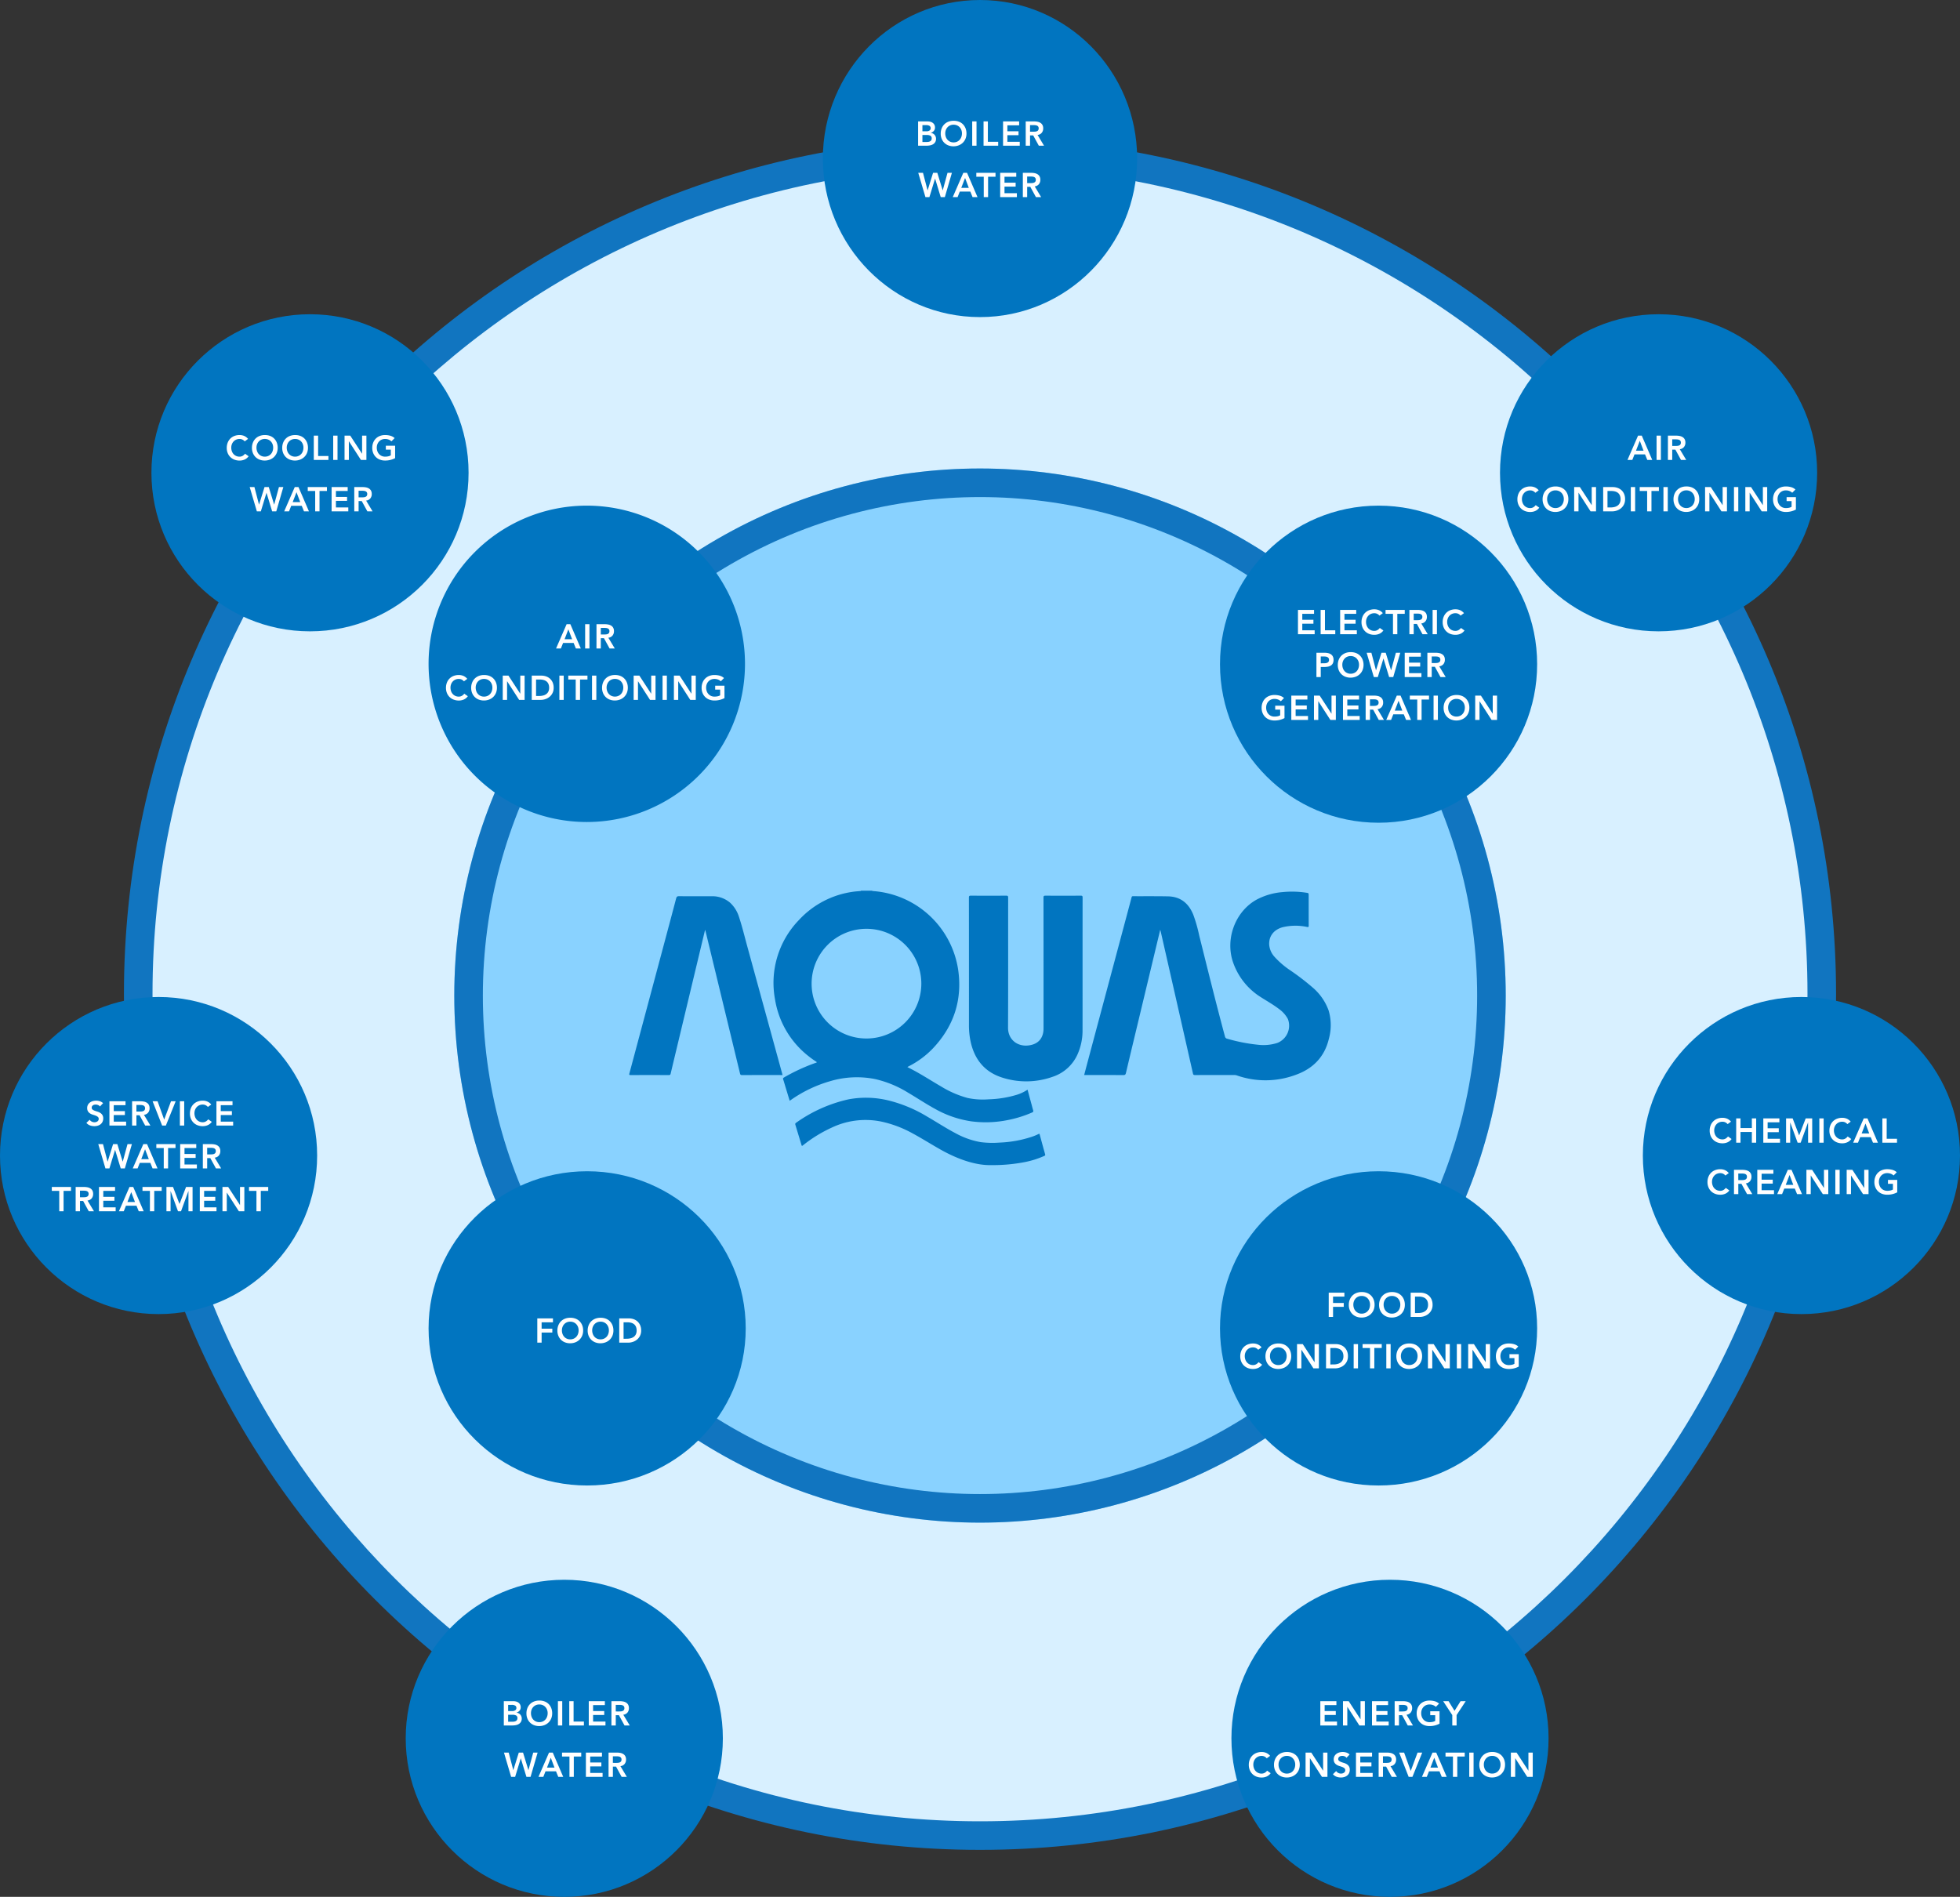 <svg xmlns="http://www.w3.org/2000/svg" width="686" height="664" viewBox="0 0 686 664">
  <rect x="0" y="0" width="686" height="664" fill="#333333" stroke="none"/>
  <g id="info_graphic" data-name="info graphic" transform="translate(-289.847 -2072.446)">
    <g id="Path_668" data-name="Path 668" transform="translate(333.226 2120.754)" fill="#d8f0ff">
      <path d="M 299.621 594.242 C 279.628 594.242 259.649 592.228 240.239 588.256 C 221.325 584.386 202.721 578.61 184.943 571.091 C 167.486 563.707 150.649 554.569 134.899 543.928 C 119.297 533.388 104.626 521.283 91.292 507.949 C 77.959 494.616 65.854 479.944 55.314 464.343 C 44.673 448.593 35.534 431.755 28.151 414.299 C 20.631 396.521 14.856 377.916 10.986 359.002 C 7.014 339.593 5 319.614 5 299.621 C 5 279.628 7.014 259.649 10.986 240.239 C 14.856 221.325 20.631 202.721 28.151 184.943 C 35.534 167.486 44.673 150.649 55.314 134.899 C 65.854 119.297 77.959 104.626 91.292 91.292 C 104.626 77.959 119.297 65.854 134.899 55.314 C 150.649 44.673 167.486 35.534 184.943 28.151 C 202.721 20.631 221.325 14.856 240.239 10.986 C 259.649 7.014 279.628 5 299.621 5 C 319.614 5 339.593 7.014 359.002 10.986 C 377.916 14.856 396.521 20.631 414.299 28.151 C 431.755 35.534 448.593 44.673 464.343 55.314 C 479.944 65.854 494.616 77.959 507.949 91.292 C 521.283 104.626 533.388 119.297 543.928 134.899 C 554.569 150.649 563.707 167.486 571.091 184.943 C 578.61 202.721 584.386 221.325 588.256 240.239 C 592.228 259.649 594.242 279.628 594.242 299.621 C 594.242 319.614 592.228 339.593 588.256 359.002 C 584.386 377.916 578.61 396.521 571.091 414.299 C 563.707 431.755 554.569 448.593 543.928 464.343 C 533.388 479.944 521.283 494.616 507.949 507.949 C 494.616 521.283 479.944 533.388 464.343 543.928 C 448.593 554.569 431.755 563.707 414.299 571.091 C 396.521 578.61 377.916 584.386 359.002 588.256 C 339.593 592.228 319.614 594.242 299.621 594.242 Z" stroke="none"/>
      <path d="M 299.621 10 C 139.923 10 10 139.923 10 299.621 C 10 459.318 139.923 589.242 299.621 589.242 C 459.318 589.242 589.242 459.318 589.242 299.621 C 589.242 139.923 459.318 10 299.621 10 M 299.621 -6.103515625e-05 C 465.097 -6.103515625e-05 599.242 134.145 599.242 299.621 C 599.242 465.097 465.097 599.242 299.621 599.242 C 134.145 599.242 -6.103515625e-05 465.097 -6.103515625e-05 299.621 C -6.103515625e-05 134.145 134.145 -6.103515625e-05 299.621 -6.103515625e-05 Z" stroke="none" fill="#1175c0"/>
    </g>
    <g id="Ellipse_5" data-name="Ellipse 5" transform="translate(448.847 2236.446)" fill="#89d2ff" stroke="#1175c0" stroke-width="10">
      <ellipse cx="184" cy="184.5" rx="184" ry="184.5" stroke="none"/>
      <ellipse cx="184" cy="184.5" rx="179" ry="179.5" fill="none"/>
    </g>
    <path id="Path_669" data-name="Path 669" d="M55.373,0A55.373,55.373,0,1,1,0,55.373,55.373,55.373,0,0,1,55.373,0Z" transform="translate(439.847 2249.446)" fill="#0175c0"/>
    <circle id="Ellipse_9" data-name="Ellipse 9" cx="55.5" cy="55.5" r="55.5" transform="translate(716.847 2249.446)" fill="#0175c0"/>
    <ellipse id="Ellipse_11" data-name="Ellipse 11" cx="55" cy="55.5" rx="55" ry="55.5" transform="translate(577.847 2072.446)" fill="#0175c0"/>
    <circle id="Ellipse_12" data-name="Ellipse 12" cx="55.5" cy="55.5" r="55.5" transform="translate(431.847 2625.446)" fill="#0175c0"/>
    <circle id="Ellipse_17" data-name="Ellipse 17" cx="55.5" cy="55.5" r="55.5" transform="translate(720.847 2625.446)" fill="#0175c0"/>
    <circle id="Ellipse_13" data-name="Ellipse 13" cx="55.5" cy="55.5" r="55.5" transform="translate(814.847 2182.446)" fill="#0175c0"/>
    <circle id="Ellipse_16" data-name="Ellipse 16" cx="55.5" cy="55.5" r="55.5" transform="translate(864.847 2421.446)" fill="#0175c0"/>
    <circle id="Ellipse_14" data-name="Ellipse 14" cx="55.5" cy="55.5" r="55.5" transform="translate(342.847 2182.446)" fill="#0175c0"/>
    <circle id="Ellipse_15" data-name="Ellipse 15" cx="55.5" cy="55.5" r="55.5" transform="translate(289.847 2421.446)" fill="#0175c0"/>
    <ellipse id="Ellipse_7" data-name="Ellipse 7" cx="55.5" cy="55" rx="55.5" ry="55" transform="translate(439.847 2482.446)" fill="#0175c0"/>
    <ellipse id="Ellipse_8" data-name="Ellipse 8" cx="55.5" cy="55" rx="55.5" ry="55" transform="translate(716.847 2482.446)" fill="#0175c0"/>
    <g id="Logo" transform="translate(510.081 2384.235)">
      <path id="Path_651" data-name="Path 651" d="M230.086,54.012a19.043,19.043,0,0,0-5.478-7.886,85.275,85.275,0,0,0-7.93-6.092,29.327,29.327,0,0,1-5.49-4.715,7.163,7.163,0,0,1-1.867-4.2c-.177-3.006,1.589-5.318,4.729-6.174a19.357,19.357,0,0,1,8.529-.085c.511.089.571-.029.568-.483-.015-3.494-.009-6.987-.009-10.481,0-.9,0-.893-.867-1.026a32.941,32.941,0,0,0-8.226-.215,23.367,23.367,0,0,0-9.039,2.588c-7.565,4.118-11.228,13.876-8.271,22.179a23.352,23.352,0,0,0,9.783,12.09c2.1,1.341,4.285,2.564,6.267,4.092a10.259,10.259,0,0,1,3.073,3.473,6.5,6.5,0,0,1-3.674,8.374,15.973,15.973,0,0,1-6.817.64,59.717,59.717,0,0,1-10.713-2.1,1,1,0,0,1-.822-.807c-3.162-11.756-6.073-23.577-9.021-35.389a51.415,51.415,0,0,0-2.088-7.295c-1.627-3.937-4.447-6.264-8.807-6.352-4.1-.083-8.2-.033-12.3-.052-.346,0-.407.185-.477.455-.387,1.489-.789,2.974-1.186,4.461q-7.181,26.87-14.36,53.739c-.346,1.3-.683,2.592-1.039,3.945h.7c4.334,0,8.668-.011,13,.015.561,0,.783-.139.917-.706,1.323-5.631,2.68-11.255,4.029-16.882l7.966-33.244c.074.211.124.316.15.428q2.645,11.624,5.285,23.248,3.023,13.307,6.035,26.616c.1.45.287.534.7.533,4.587-.013,9.175-.007,13.762-.01a2.546,2.546,0,0,1,.858.122,30.317,30.317,0,0,0,20.584-.166c6.041-2.139,10.133-6.234,11.653-12.6A17.86,17.86,0,0,0,230.086,54.012Z" transform="translate(14.666 -12.166)" fill="#0175c0"/>
      <path id="Path_652" data-name="Path 652" d="M90.9,78.157a37.748,37.748,0,0,1,11.515,4.731c3.212,1.882,6.3,3.968,9.575,5.747a36.563,36.563,0,0,0,12.643,4.33,38.813,38.813,0,0,0,12.8-.462A40.776,40.776,0,0,0,145.9,89.86c.413-.18.483-.38.355-.784-.217-.687-.383-1.389-.571-2.084-.457-1.689-.915-3.377-1.385-5.118a14.409,14.409,0,0,1-3.827,1.812,37.618,37.618,0,0,1-9.786,1.566,25.6,25.6,0,0,1-7.386-.474,35.436,35.436,0,0,1-9.239-4.012c-3.661-2.116-7.191-4.455-10.972-6.362-.263-.133-.523-.273-.852-.445.187-.107.283-.168.384-.22a31.166,31.166,0,0,0,8.649-6.417c7.316-7.793,10.283-17.034,8.72-27.579A32.466,32.466,0,0,0,89.946,12.337h0l0-.112H85.958a.112.112,0,0,1-.01.107c-.93.09-1.869.134-2.792.277a31.6,31.6,0,0,0-18.9,9.91,31.608,31.608,0,0,0-8.333,27.8A31.541,31.541,0,0,0,67.785,70.258c.891.718,1.839,1.358,2.8,2a1.225,1.225,0,0,1-.6.285,65.738,65.738,0,0,0-10.91,5.05c-.326.189-.419.36-.294.727.265.773.478,1.563.716,2.346.511,1.688,1.024,3.375,1.549,5.1.174-.12.3-.2.429-.294a45.885,45.885,0,0,1,13.7-6.557A32.616,32.616,0,0,1,90.9,78.157ZM68.722,44.742A19.2,19.2,0,1,1,87.9,63.963,19.176,19.176,0,0,1,68.722,44.742Z" transform="translate(-4.89 -12.225)" fill="#0175c0"/>
      <path id="Path_653" data-name="Path 653" d="M150.628,13.654q-6.179.037-12.356,0c-.573,0-.693.145-.691.7q.024,22.9.016,45.793a7.428,7.428,0,0,1-.151,1.569c-.54,2.492-2.211,3.975-5.006,4.352-4.059.546-7.291-2.121-7.271-6.206.072-15.167.026-30.333.041-45.5,0-.537-.087-.716-.678-.711q-6.179.046-12.356,0c-.563,0-.7.127-.7.694q.026,22.31.015,44.621a27.029,27.029,0,0,0,.578,5.751c1.35,6.229,4.88,10.636,11.014,12.6a27.518,27.518,0,0,0,17.6-.227,14.494,14.494,0,0,0,9.018-8.376,20.251,20.251,0,0,0,1.547-7.922c.018-7.515.006-15.03.006-22.544q0-11.975.012-23.95C151.266,13.789,151.149,13.652,150.628,13.654Z" transform="translate(7.408 -11.912)" fill="#0175c0"/>
      <path id="Path_654" data-name="Path 654" d="M55.351,31.567c-.96-3.492-1.8-7.021-2.94-10.461A11.3,11.3,0,0,0,49.3,16.1a9.521,9.521,0,0,0-6.59-2.275c-3.767-.016-7.535.015-11.3-.021-.632-.006-.854.182-1.011.782-1.521,5.8-3.075,11.593-4.624,17.388Q19.907,53.926,14.03,75.88c-.126.468,0,.541.441.54q6.676-.024,13.353,0c.4,0,.563-.1.658-.506,1.016-4.3,2.052-8.6,3.081-12.9,2.98-12.445,5.96-24.889,8.965-37.433.082.228.132.334.159.445Q46.73,50.952,52.759,75.879c.1.411.254.545.688.543,4.548-.018,9.1-.011,13.645-.011h.549c-.074-.28-.13-.5-.191-.729Q61.4,53.624,55.351,31.567Z" transform="translate(-13.984 -11.879)" fill="#0175c0"/>
      <path id="Path_655" data-name="Path 655" d="M147.2,84.554c-.078-.293-.171-.328-.427-.191a16.536,16.536,0,0,1-2.484,1.015,40.875,40.875,0,0,1-11.128,1.985A32.588,32.588,0,0,1,126.5,87.2a28.514,28.514,0,0,1-8.871-3.173c-3.348-1.763-6.51-3.844-9.783-5.736A48.539,48.539,0,0,0,94.49,72.669a33.177,33.177,0,0,0-14.268-.434A50.526,50.526,0,0,0,61.9,80.443c-.323.221-.3.433-.21.738Q62.727,84.587,63.754,88c.191.632.189.634.694.232a47.912,47.912,0,0,1,9.887-6.08,27.53,27.53,0,0,1,17.329-2.163,39.92,39.92,0,0,1,11.059,4.161c3.519,1.893,6.876,4.067,10.376,5.995,5.8,3.192,11.9,5.22,17.056,5.1A58.308,58.308,0,0,0,142.1,94.162a31.309,31.309,0,0,0,6.614-2.1c.243-.112.5-.177.382-.58C148.445,89.179,147.817,86.868,147.2,84.554Z" transform="translate(-3.53 0.813)" fill="#0175c0"/>
    </g>
    <path id="Path_2644" data-name="Path 2644" d="M-6.684-8.5h1.308L-1.716,0H-3.444l-.792-1.944H-7.92L-8.688,0H-10.38Zm1.92,5.256L-6.072-6.7-7.4-3.24ZM-.2-8.5H1.308V0H-.2Zm3.972,0H6.72A6.014,6.014,0,0,1,7.9-8.382a3.027,3.027,0,0,1,1.014.39,2.04,2.04,0,0,1,.708.744A2.4,2.4,0,0,1,9.888-6.06a2.366,2.366,0,0,1-.51,1.548,2.188,2.188,0,0,1-1.458.756L10.176,0H8.352L6.384-3.6H5.28V0H3.768ZM6.456-4.9q.324,0,.648-.03A1.99,1.99,0,0,0,7.7-5.07a1.014,1.014,0,0,0,.438-.348A1.106,1.106,0,0,0,8.3-6.072a1.043,1.043,0,0,0-.156-.6.97.97,0,0,0-.408-.342,1.878,1.878,0,0,0-.558-.15A5.084,5.084,0,0,0,6.588-7.2H5.28v2.3ZM-42.624,11.5a2.532,2.532,0,0,0-.906-.672,2.446,2.446,0,0,0-.882-.168,2.944,2.944,0,0,0-1.194.234,2.732,2.732,0,0,0-.918.648,2.943,2.943,0,0,0-.594.966,3.313,3.313,0,0,0-.21,1.188,3.653,3.653,0,0,0,.21,1.26,2.96,2.96,0,0,0,.594,1,2.764,2.764,0,0,0,.918.66,2.881,2.881,0,0,0,1.194.24,2.193,2.193,0,0,0,1-.246,2.735,2.735,0,0,0,.906-.786l1.248.888a3.4,3.4,0,0,1-1.4,1.152,4.376,4.376,0,0,1-1.764.36A4.965,4.965,0,0,1-46.23,17.9a4.121,4.121,0,0,1-1.416-.9,4.135,4.135,0,0,1-.93-1.4,4.717,4.717,0,0,1-.336-1.812,4.92,4.92,0,0,1,.336-1.854,4.16,4.16,0,0,1,.93-1.422,4.076,4.076,0,0,1,1.416-.906,4.965,4.965,0,0,1,1.806-.318,4.141,4.141,0,0,1,1.6.306,3.735,3.735,0,0,1,1.374,1.038Zm2.532,2.292a4.92,4.92,0,0,1,.336-1.854,4.16,4.16,0,0,1,.93-1.422,4.076,4.076,0,0,1,1.416-.906A4.965,4.965,0,0,1-35.6,9.288a5.047,5.047,0,0,1,1.824.294,3.987,3.987,0,0,1,1.428.894,4.129,4.129,0,0,1,.936,1.416,4.874,4.874,0,0,1,.336,1.848,4.716,4.716,0,0,1-.336,1.812,4.156,4.156,0,0,1-.936,1.4,4.276,4.276,0,0,1-1.428.918,5.052,5.052,0,0,1-1.824.342A4.965,4.965,0,0,1-37.41,17.9a4.121,4.121,0,0,1-1.416-.9,4.135,4.135,0,0,1-.93-1.4A4.717,4.717,0,0,1-40.092,13.788Zm1.584-.1a3.653,3.653,0,0,0,.21,1.26,2.96,2.96,0,0,0,.594,1,2.764,2.764,0,0,0,.918.66,2.881,2.881,0,0,0,1.194.24,2.923,2.923,0,0,0,1.2-.24,2.748,2.748,0,0,0,.924-.66,2.959,2.959,0,0,0,.594-1,3.653,3.653,0,0,0,.21-1.26,3.313,3.313,0,0,0-.21-1.188,2.943,2.943,0,0,0-.594-.966,2.717,2.717,0,0,0-.924-.648,2.987,2.987,0,0,0-1.2-.234,2.944,2.944,0,0,0-1.194.234,2.732,2.732,0,0,0-.918.648,2.943,2.943,0,0,0-.594.966A3.313,3.313,0,0,0-38.508,13.692ZM-29.04,9.5h2l4.116,6.312h.024V9.5h1.512V18H-23.3l-4.2-6.516h-.024V18H-29.04Zm10.152,0h3.348a5.125,5.125,0,0,1,1.62.258,3.936,3.936,0,0,1,1.38.786,3.841,3.841,0,0,1,.96,1.326,4.534,4.534,0,0,1,.36,1.878,4.053,4.053,0,0,1-.414,1.89,4.046,4.046,0,0,1-1.068,1.32,4.555,4.555,0,0,1-1.452.78A5.073,5.073,0,0,1-15.72,18h-3.168Zm2.64,7.128a5.355,5.355,0,0,0,1.338-.162,3.183,3.183,0,0,0,1.1-.5,2.393,2.393,0,0,0,.738-.888,2.968,2.968,0,0,0,.27-1.326,3.3,3.3,0,0,0-.24-1.32,2.3,2.3,0,0,0-.666-.894,2.779,2.779,0,0,0-1.008-.5A4.756,4.756,0,0,0-16,10.872h-1.38v5.76ZM-9.216,9.5H-7.7V18H-9.216ZM-3.5,10.872h-2.6V9.5H.612v1.368h-2.6V18H-3.5ZM2.208,9.5H3.72V18H2.208Zm3.516,4.284a4.92,4.92,0,0,1,.336-1.854,4.16,4.16,0,0,1,.93-1.422,4.076,4.076,0,0,1,1.416-.906,4.966,4.966,0,0,1,1.806-.318,5.047,5.047,0,0,1,1.824.294,3.987,3.987,0,0,1,1.428.894,4.129,4.129,0,0,1,.936,1.416,4.874,4.874,0,0,1,.336,1.848,4.716,4.716,0,0,1-.336,1.812,4.156,4.156,0,0,1-.936,1.4,4.276,4.276,0,0,1-1.428.918,5.052,5.052,0,0,1-1.824.342A4.966,4.966,0,0,1,8.406,17.9,4.049,4.049,0,0,1,6.06,15.6,4.716,4.716,0,0,1,5.724,13.788Zm1.584-.1a3.653,3.653,0,0,0,.21,1.26,2.96,2.96,0,0,0,.594,1,2.764,2.764,0,0,0,.918.66,2.881,2.881,0,0,0,1.194.24,2.923,2.923,0,0,0,1.2-.24,2.748,2.748,0,0,0,.924-.66,2.96,2.96,0,0,0,.594-1,3.653,3.653,0,0,0,.21-1.26,3.313,3.313,0,0,0-.21-1.188,2.943,2.943,0,0,0-.594-.966,2.717,2.717,0,0,0-.924-.648,2.987,2.987,0,0,0-1.2-.234,2.944,2.944,0,0,0-1.194.234,2.732,2.732,0,0,0-.918.648,2.943,2.943,0,0,0-.594.966A3.313,3.313,0,0,0,7.308,13.692ZM16.776,9.5h2L22.9,15.816h.024V9.5h1.512V18h-1.92l-4.2-6.516h-.024V18H16.776Zm10.116,0H28.4V18H26.892Zm3.972,0h2l4.116,6.312h.024V9.5H38.52V18H36.6l-4.2-6.516h-.024V18H30.864Zm17.7,7.872a7.341,7.341,0,0,1-3.516.84,4.965,4.965,0,0,1-1.806-.318A4.049,4.049,0,0,1,40.9,15.6a4.717,4.717,0,0,1-.336-1.812,4.92,4.92,0,0,1,.336-1.854,4.16,4.16,0,0,1,.93-1.422,4.076,4.076,0,0,1,1.416-.906,4.965,4.965,0,0,1,1.806-.318,6.862,6.862,0,0,1,1.824.234,3.754,3.754,0,0,1,1.524.834L47.28,11.484a2.8,2.8,0,0,0-.99-.612,3.506,3.506,0,0,0-1.23-.216,2.944,2.944,0,0,0-1.194.234,2.732,2.732,0,0,0-.918.648,2.943,2.943,0,0,0-.594.966,3.313,3.313,0,0,0-.21,1.188,3.653,3.653,0,0,0,.21,1.26,2.96,2.96,0,0,0,.594,1,2.764,2.764,0,0,0,.918.66,2.881,2.881,0,0,0,1.194.24,5.235,5.235,0,0,0,1.086-.108,3.084,3.084,0,0,0,.906-.336v-2h-1.74V13.032h3.252Z" transform="translate(494.847 2299.446)" fill="#fff"/>
    <path id="Path_2642" data-name="Path 2642" d="M-21.666-8.5h3.312a3.991,3.991,0,0,1,.948.114,2.43,2.43,0,0,1,.834.372,1.988,1.988,0,0,1,.594.666,1.988,1.988,0,0,1,.228.984,1.742,1.742,0,0,1-.408,1.188,2.269,2.269,0,0,1-1.068.672v.024a2.2,2.2,0,0,1,.738.222,1.956,1.956,0,0,1,.582.444,2.051,2.051,0,0,1,.378.624,2.079,2.079,0,0,1,.138.762,2.226,2.226,0,0,1-.276,1.158,2.19,2.19,0,0,1-.726.744,3.106,3.106,0,0,1-1.032.4A5.838,5.838,0,0,1-18.606,0h-3.06Zm1.512,3.456h1.38a1.829,1.829,0,0,0,1.134-.294.933.933,0,0,0,.378-.774.932.932,0,0,0-.39-.822,2.253,2.253,0,0,0-1.254-.27h-1.248Zm0,3.744h1.392a5.717,5.717,0,0,0,.618-.036,1.862,1.862,0,0,0,.606-.168,1.2,1.2,0,0,0,.456-.378,1.105,1.105,0,0,0,.18-.666,1,1,0,0,0-.438-.936A2.718,2.718,0,0,0-18.7-3.744h-1.452Zm6.408-2.916a4.92,4.92,0,0,1,.336-1.854,4.16,4.16,0,0,1,.93-1.422,4.076,4.076,0,0,1,1.416-.906,4.966,4.966,0,0,1,1.806-.318,5.047,5.047,0,0,1,1.824.294,3.987,3.987,0,0,1,1.428.894A4.129,4.129,0,0,1-5.07-6.108,4.874,4.874,0,0,1-4.734-4.26,4.717,4.717,0,0,1-5.07-2.448a4.156,4.156,0,0,1-.936,1.4,4.276,4.276,0,0,1-1.428.918A5.052,5.052,0,0,1-9.258.216,4.966,4.966,0,0,1-11.064-.1,4.121,4.121,0,0,1-12.48-1a4.135,4.135,0,0,1-.93-1.4A4.716,4.716,0,0,1-13.746-4.212Zm1.584-.1a3.653,3.653,0,0,0,.21,1.26,2.96,2.96,0,0,0,.594,1,2.764,2.764,0,0,0,.918.66,2.881,2.881,0,0,0,1.194.24,2.923,2.923,0,0,0,1.2-.24,2.748,2.748,0,0,0,.924-.66,2.96,2.96,0,0,0,.594-1,3.653,3.653,0,0,0,.21-1.26A3.313,3.313,0,0,0-6.528-5.5a2.943,2.943,0,0,0-.594-.966,2.717,2.717,0,0,0-.924-.648,2.987,2.987,0,0,0-1.2-.234,2.944,2.944,0,0,0-1.194.234,2.732,2.732,0,0,0-.918.648,2.943,2.943,0,0,0-.594.966A3.313,3.313,0,0,0-12.162-4.308ZM-2.73-8.5h1.512V0H-2.73Zm3.972,0H2.754v7.128H6.366V0H1.242Zm6.828,0H13.7v1.368H9.582V-5.04h3.9v1.368h-3.9v2.3h4.332V0H8.07ZM16-8.5h2.952a6.014,6.014,0,0,1,1.182.114,3.027,3.027,0,0,1,1.014.39,2.04,2.04,0,0,1,.708.744,2.4,2.4,0,0,1,.264,1.188,2.366,2.366,0,0,1-.51,1.548,2.188,2.188,0,0,1-1.458.756L22.41,0H20.586L18.618-3.6h-1.1V0H16ZM18.69-4.9q.324,0,.648-.03a1.99,1.99,0,0,0,.594-.144,1.014,1.014,0,0,0,.438-.348,1.106,1.106,0,0,0,.168-.654,1.043,1.043,0,0,0-.156-.6.97.97,0,0,0-.408-.342,1.878,1.878,0,0,0-.558-.15,5.084,5.084,0,0,0-.594-.036H17.514v2.3Zm-40.3,14.4h1.656l1.6,6.12h.024l1.908-6.12h1.488l1.872,6.12h.024L-11.37,9.5h1.536L-12.306,18h-1.44l-1.968-6.468h-.024L-17.706,18H-19.1Zm15.768,0H-4.53L-.87,18H-2.6l-.792-1.944H-7.074L-7.842,18H-9.534Zm1.92,5.256L-5.226,11.3-6.558,14.76Zm5.232-3.888h-2.6V9.5H5.43v1.368h-2.6V18H1.314ZM7.062,9.5H12.69v1.368H8.574V12.96h3.9v1.368h-3.9v2.3h4.332V18H7.062Zm7.932,0h2.952a6.014,6.014,0,0,1,1.182.114,3.027,3.027,0,0,1,1.014.39,2.04,2.04,0,0,1,.708.744,2.4,2.4,0,0,1,.264,1.188,2.366,2.366,0,0,1-.51,1.548,2.188,2.188,0,0,1-1.458.756L21.4,18H19.578L17.61,14.4h-1.1V18H14.994Zm2.688,3.6q.324,0,.648-.03a1.99,1.99,0,0,0,.594-.144,1.014,1.014,0,0,0,.438-.348,1.106,1.106,0,0,0,.168-.654,1.043,1.043,0,0,0-.156-.6.97.97,0,0,0-.408-.342,1.878,1.878,0,0,0-.558-.15,5.084,5.084,0,0,0-.594-.036H16.506v2.3Z" transform="translate(632.847 2123.446)" fill="#fff"/>
    <path id="Path_2643" data-name="Path 2643" d="M-23.352-6.5a2.532,2.532,0,0,0-.906-.672,2.446,2.446,0,0,0-.882-.168,2.944,2.944,0,0,0-1.194.234,2.732,2.732,0,0,0-.918.648,2.943,2.943,0,0,0-.594.966,3.313,3.313,0,0,0-.21,1.188,3.653,3.653,0,0,0,.21,1.26,2.96,2.96,0,0,0,.594,1,2.764,2.764,0,0,0,.918.66,2.881,2.881,0,0,0,1.194.24,2.193,2.193,0,0,0,1-.246,2.735,2.735,0,0,0,.906-.786l1.248.888a3.4,3.4,0,0,1-1.4,1.152,4.376,4.376,0,0,1-1.764.36A4.965,4.965,0,0,1-26.958-.1,4.121,4.121,0,0,1-28.374-1a4.135,4.135,0,0,1-.93-1.4,4.717,4.717,0,0,1-.336-1.812A4.92,4.92,0,0,1-29.3-6.066a4.16,4.16,0,0,1,.93-1.422,4.076,4.076,0,0,1,1.416-.906,4.965,4.965,0,0,1,1.806-.318,4.141,4.141,0,0,1,1.6.306,3.735,3.735,0,0,1,1.374,1.038Zm2.532,2.292a4.92,4.92,0,0,1,.336-1.854,4.16,4.16,0,0,1,.93-1.422,4.076,4.076,0,0,1,1.416-.906,4.965,4.965,0,0,1,1.806-.318,5.047,5.047,0,0,1,1.824.294,3.987,3.987,0,0,1,1.428.894,4.129,4.129,0,0,1,.936,1.416,4.874,4.874,0,0,1,.336,1.848,4.716,4.716,0,0,1-.336,1.812,4.156,4.156,0,0,1-.936,1.4,4.276,4.276,0,0,1-1.428.918,5.052,5.052,0,0,1-1.824.342A4.965,4.965,0,0,1-18.138-.1,4.121,4.121,0,0,1-19.554-1a4.135,4.135,0,0,1-.93-1.4A4.717,4.717,0,0,1-20.82-4.212Zm1.584-.1a3.653,3.653,0,0,0,.21,1.26,2.96,2.96,0,0,0,.594,1,2.764,2.764,0,0,0,.918.66,2.881,2.881,0,0,0,1.194.24,2.923,2.923,0,0,0,1.2-.24,2.748,2.748,0,0,0,.924-.66,2.96,2.96,0,0,0,.594-1,3.653,3.653,0,0,0,.21-1.26A3.313,3.313,0,0,0-13.6-5.5a2.943,2.943,0,0,0-.594-.966,2.717,2.717,0,0,0-.924-.648,2.987,2.987,0,0,0-1.2-.234,2.944,2.944,0,0,0-1.194.234,2.732,2.732,0,0,0-.918.648,2.943,2.943,0,0,0-.594.966A3.313,3.313,0,0,0-19.236-4.308Zm9.012.1a4.92,4.92,0,0,1,.336-1.854,4.16,4.16,0,0,1,.93-1.422,4.076,4.076,0,0,1,1.416-.906,4.966,4.966,0,0,1,1.806-.318,5.047,5.047,0,0,1,1.824.294,3.987,3.987,0,0,1,1.428.894,4.129,4.129,0,0,1,.936,1.416A4.874,4.874,0,0,1-1.212-4.26a4.717,4.717,0,0,1-.336,1.812,4.156,4.156,0,0,1-.936,1.4,4.276,4.276,0,0,1-1.428.918A5.052,5.052,0,0,1-5.736.216,4.966,4.966,0,0,1-7.542-.1,4.121,4.121,0,0,1-8.958-1a4.135,4.135,0,0,1-.93-1.4A4.716,4.716,0,0,1-10.224-4.212Zm1.584-.1a3.653,3.653,0,0,0,.21,1.26,2.96,2.96,0,0,0,.594,1,2.764,2.764,0,0,0,.918.66,2.881,2.881,0,0,0,1.194.24,2.923,2.923,0,0,0,1.2-.24,2.748,2.748,0,0,0,.924-.66,2.96,2.96,0,0,0,.594-1,3.653,3.653,0,0,0,.21-1.26A3.313,3.313,0,0,0-3.006-5.5,2.943,2.943,0,0,0-3.6-6.462a2.717,2.717,0,0,0-.924-.648,2.987,2.987,0,0,0-1.2-.234,2.944,2.944,0,0,0-1.194.234,2.732,2.732,0,0,0-.918.648A2.943,2.943,0,0,0-8.43-5.5,3.313,3.313,0,0,0-8.64-4.308ZM.828-8.5H2.34v7.128H5.952V0H.828Zm6.792,0H9.132V0H7.62Zm3.972,0h2l4.116,6.312h.024V-8.5h1.512V0h-1.92l-4.2-6.516H13.1V0H11.592Zm17.7,7.872a7.341,7.341,0,0,1-3.516.84A4.965,4.965,0,0,1,23.97-.1,4.121,4.121,0,0,1,22.554-1a4.135,4.135,0,0,1-.93-1.4,4.717,4.717,0,0,1-.336-1.812,4.92,4.92,0,0,1,.336-1.854,4.16,4.16,0,0,1,.93-1.422,4.076,4.076,0,0,1,1.416-.906,4.965,4.965,0,0,1,1.806-.318,6.862,6.862,0,0,1,1.824.234,3.754,3.754,0,0,1,1.524.834L28.008-6.516a2.8,2.8,0,0,0-.99-.612,3.506,3.506,0,0,0-1.23-.216,2.944,2.944,0,0,0-1.194.234,2.732,2.732,0,0,0-.918.648,2.943,2.943,0,0,0-.594.966,3.313,3.313,0,0,0-.21,1.188,3.653,3.653,0,0,0,.21,1.26,2.96,2.96,0,0,0,.594,1,2.764,2.764,0,0,0,.918.66,2.881,2.881,0,0,0,1.194.24,5.235,5.235,0,0,0,1.086-.108A3.084,3.084,0,0,0,27.78-1.6v-2H26.04V-4.968h3.252ZM-21.606,9.5h1.656l1.6,6.12h.024l1.908-6.12h1.488l1.872,6.12h.024L-11.37,9.5h1.536L-12.306,18h-1.44l-1.968-6.468h-.024L-17.706,18H-19.1Zm15.768,0H-4.53L-.87,18H-2.6l-.792-1.944H-7.074L-7.842,18H-9.534Zm1.92,5.256L-5.226,11.3-6.558,14.76Zm5.232-3.888h-2.6V9.5H5.43v1.368h-2.6V18H1.314ZM7.062,9.5H12.69v1.368H8.574V12.96h3.9v1.368h-3.9v2.3h4.332V18H7.062Zm7.932,0h2.952a6.014,6.014,0,0,1,1.182.114,3.027,3.027,0,0,1,1.014.39,2.04,2.04,0,0,1,.708.744,2.4,2.4,0,0,1,.264,1.188,2.366,2.366,0,0,1-.51,1.548,2.188,2.188,0,0,1-1.458.756L21.4,18H19.578L17.61,14.4h-1.1V18H14.994Zm2.688,3.6q.324,0,.648-.03a1.99,1.99,0,0,0,.594-.144,1.014,1.014,0,0,0,.438-.348,1.106,1.106,0,0,0,.168-.654,1.043,1.043,0,0,0-.156-.6.97.97,0,0,0-.408-.342,1.878,1.878,0,0,0-.558-.15,5.084,5.084,0,0,0-.594-.036H16.506v2.3Z" transform="translate(398.847 2233.446)" fill="#fff"/>
    <path id="Path_2645" data-name="Path 2645" d="M-21.024-6.672a1.4,1.4,0,0,0-.642-.51,2.242,2.242,0,0,0-.846-.162,2.145,2.145,0,0,0-.51.06,1.385,1.385,0,0,0-.444.192,1,1,0,0,0-.318.342.987.987,0,0,0-.12.5.779.779,0,0,0,.3.66,2.95,2.95,0,0,0,.744.4q.444.168.972.324a3.952,3.952,0,0,1,.972.432,2.4,2.4,0,0,1,.744.732,2.175,2.175,0,0,1,.3,1.212A2.665,2.665,0,0,1-20.124-1.3a2.433,2.433,0,0,1-.678.846,2.931,2.931,0,0,1-.99.5A4.14,4.14,0,0,1-22.98.216,4.458,4.458,0,0,1-24.5-.048a2.936,2.936,0,0,1-1.26-.888l1.14-1.1a1.906,1.906,0,0,0,.726.654,2.039,2.039,0,0,0,.954.234,2,2,0,0,0,.528-.072,1.633,1.633,0,0,0,.48-.216,1.127,1.127,0,0,0,.348-.366.979.979,0,0,0,.132-.51.888.888,0,0,0-.3-.72,2.65,2.65,0,0,0-.744-.426q-.444-.174-.972-.33a4.093,4.093,0,0,1-.972-.426,2.364,2.364,0,0,1-.744-.72,2.145,2.145,0,0,1-.3-1.206,2.289,2.289,0,0,1,.27-1.14,2.469,2.469,0,0,1,.708-.8,3.091,3.091,0,0,1,1-.474,4.3,4.3,0,0,1,1.152-.156,4.2,4.2,0,0,1,1.3.2,3.018,3.018,0,0,1,1.134.672ZM-17.7-8.5h5.628v1.368h-4.116V-5.04h3.9v1.368h-3.9v2.3h4.332V0H-17.7Zm7.932,0h2.952a6.014,6.014,0,0,1,1.182.114,3.027,3.027,0,0,1,1.014.39,2.04,2.04,0,0,1,.708.744A2.4,2.4,0,0,1-3.648-6.06a2.366,2.366,0,0,1-.51,1.548,2.188,2.188,0,0,1-1.458.756L-3.36,0H-5.184L-7.152-3.6h-1.1V0H-9.768ZM-7.08-4.9q.324,0,.648-.03a1.99,1.99,0,0,0,.594-.144A1.014,1.014,0,0,0-5.4-5.418a1.106,1.106,0,0,0,.168-.654,1.043,1.043,0,0,0-.156-.6A.97.97,0,0,0-5.8-7.014a1.878,1.878,0,0,0-.558-.15A5.084,5.084,0,0,0-6.948-7.2H-8.256v2.3Zm4.488-3.6h1.74l2.316,6.42L3.852-8.5H5.484L2.052,0H.744Zm9.552,0H8.472V0H6.96Zm9.8,1.992a2.532,2.532,0,0,0-.906-.672,2.446,2.446,0,0,0-.882-.168,2.944,2.944,0,0,0-1.194.234,2.732,2.732,0,0,0-.918.648,2.943,2.943,0,0,0-.594.966,3.313,3.313,0,0,0-.21,1.188,3.653,3.653,0,0,0,.21,1.26,2.96,2.96,0,0,0,.594,1,2.764,2.764,0,0,0,.918.66,2.881,2.881,0,0,0,1.194.24,2.193,2.193,0,0,0,1-.246,2.735,2.735,0,0,0,.906-.786l1.248.888a3.4,3.4,0,0,1-1.4,1.152,4.376,4.376,0,0,1-1.764.36A4.966,4.966,0,0,1,13.158-.1,4.121,4.121,0,0,1,11.742-1a4.135,4.135,0,0,1-.93-1.4,4.716,4.716,0,0,1-.336-1.812,4.92,4.92,0,0,1,.336-1.854,4.16,4.16,0,0,1,.93-1.422,4.076,4.076,0,0,1,1.416-.906,4.966,4.966,0,0,1,1.806-.318,4.141,4.141,0,0,1,1.6.306A3.735,3.735,0,0,1,17.94-7.368ZM19.752-8.5H25.38v1.368H21.264V-5.04h3.9v1.368h-3.9v2.3H25.6V0H19.752Zm-41.358,15h1.656l1.6,6.12h.024l1.908-6.12h1.488l1.872,6.12h.024L-11.37,6.5h1.536L-12.306,15h-1.44l-1.968-6.468h-.024L-17.706,15H-19.1Zm15.768,0H-4.53L-.87,15H-2.6l-.792-1.944H-7.074L-7.842,15H-9.534Zm1.92,5.256L-5.226,8.3-6.558,11.76ZM1.314,7.872h-2.6V6.5H5.43V7.872h-2.6V15H1.314ZM7.062,6.5H12.69V7.872H8.574V9.96h3.9v1.368h-3.9v2.3h4.332V15H7.062Zm7.932,0h2.952a6.014,6.014,0,0,1,1.182.114,3.027,3.027,0,0,1,1.014.39,2.04,2.04,0,0,1,.708.744,2.4,2.4,0,0,1,.264,1.188,2.366,2.366,0,0,1-.51,1.548,2.188,2.188,0,0,1-1.458.756L21.4,15H19.578L17.61,11.4h-1.1V15H14.994Zm2.688,3.6q.324,0,.648-.03a1.99,1.99,0,0,0,.594-.144,1.014,1.014,0,0,0,.438-.348,1.106,1.106,0,0,0,.168-.654,1.043,1.043,0,0,0-.156-.6.97.97,0,0,0-.408-.342,1.878,1.878,0,0,0-.558-.15,5.084,5.084,0,0,0-.594-.036H16.506v2.3Zm-52.95,12.768h-2.6V21.5h6.72v1.368h-2.6V30h-1.512ZM-29.52,21.5h2.952a6.014,6.014,0,0,1,1.182.114,3.027,3.027,0,0,1,1.014.39,2.04,2.04,0,0,1,.708.744A2.4,2.4,0,0,1-23.4,23.94a2.366,2.366,0,0,1-.51,1.548,2.188,2.188,0,0,1-1.458.756L-23.112,30h-1.824L-26.9,26.4h-1.1V30H-29.52Zm2.688,3.6q.324,0,.648-.03a1.99,1.99,0,0,0,.594-.144,1.014,1.014,0,0,0,.438-.348,1.106,1.106,0,0,0,.168-.654,1.043,1.043,0,0,0-.156-.6.969.969,0,0,0-.408-.342,1.878,1.878,0,0,0-.558-.15A5.084,5.084,0,0,0-26.7,22.8h-1.308v2.3Zm5.472-3.6h5.628v1.368h-4.116V24.96h3.9v1.368h-3.9v2.3h4.332V30H-21.36Zm10.68,0h1.308l3.66,8.5H-7.44l-.792-1.944h-3.684L-12.684,30h-1.692Zm1.92,5.256L-10.068,23.3-11.4,26.76Zm5.232-3.888h-2.6V21.5H.588v1.368h-2.6V30H-3.528ZM2.256,21.5h2.3l2.268,5.952L9.12,21.5H11.4V30H9.96V22.944H9.936L7.356,30H6.3L3.72,22.944H3.7V30H2.256Zm11.676,0H19.56v1.368H15.444V24.96h3.9v1.368h-3.9v2.3h4.332V30H13.932Zm7.932,0h2l4.116,6.312h.024V21.5H29.52V30H27.6l-4.2-6.516h-.024V30H21.864Zm11.892,1.368h-2.6V21.5h6.72v1.368h-2.6V30H33.756Z" transform="translate(345.847 2466.446)" fill="#fff"/>
    <path id="Path_2639" data-name="Path 2639" d="M-26.322-6.5a2.532,2.532,0,0,0-.906-.672,2.446,2.446,0,0,0-.882-.168A2.944,2.944,0,0,0-29.3-7.11a2.732,2.732,0,0,0-.918.648,2.943,2.943,0,0,0-.594.966,3.313,3.313,0,0,0-.21,1.188,3.653,3.653,0,0,0,.21,1.26,2.96,2.96,0,0,0,.594,1,2.764,2.764,0,0,0,.918.66,2.881,2.881,0,0,0,1.194.24,2.193,2.193,0,0,0,1-.246,2.735,2.735,0,0,0,.906-.786l1.248.888a3.4,3.4,0,0,1-1.4,1.152,4.376,4.376,0,0,1-1.764.36A4.965,4.965,0,0,1-29.928-.1,4.121,4.121,0,0,1-31.344-1a4.135,4.135,0,0,1-.93-1.4,4.717,4.717,0,0,1-.336-1.812,4.92,4.92,0,0,1,.336-1.854,4.16,4.16,0,0,1,.93-1.422,4.076,4.076,0,0,1,1.416-.906,4.965,4.965,0,0,1,1.806-.318,4.141,4.141,0,0,1,1.6.306,3.735,3.735,0,0,1,1.374,1.038ZM-23.334-8.5h1.512v3.384h3.972V-8.5h1.512V0H-17.85V-3.744h-3.972V0h-1.512Zm9.492,0h5.628v1.368H-12.33V-5.04h3.9v1.368h-3.9v2.3H-8V0h-5.844Zm7.968,0h2.3L-1.3-2.544.99-8.5H3.27V0H1.83V-7.056H1.806L-.774,0H-1.83L-4.41-7.056h-.024V0h-1.44Zm11.64,0H7.278V0H5.766ZM15.57-6.5a2.532,2.532,0,0,0-.906-.672,2.446,2.446,0,0,0-.882-.168,2.944,2.944,0,0,0-1.194.234,2.732,2.732,0,0,0-.918.648,2.943,2.943,0,0,0-.594.966,3.313,3.313,0,0,0-.21,1.188,3.653,3.653,0,0,0,.21,1.26,2.96,2.96,0,0,0,.594,1,2.764,2.764,0,0,0,.918.66,2.881,2.881,0,0,0,1.194.24,2.193,2.193,0,0,0,1-.246,2.735,2.735,0,0,0,.906-.786l1.248.888a3.4,3.4,0,0,1-1.4,1.152,4.376,4.376,0,0,1-1.764.36A4.966,4.966,0,0,1,11.964-.1,4.121,4.121,0,0,1,10.548-1a4.135,4.135,0,0,1-.93-1.4,4.716,4.716,0,0,1-.336-1.812,4.92,4.92,0,0,1,.336-1.854,4.16,4.16,0,0,1,.93-1.422,4.076,4.076,0,0,1,1.416-.906,4.966,4.966,0,0,1,1.806-.318,4.141,4.141,0,0,1,1.6.306,3.735,3.735,0,0,1,1.374,1.038ZM21.306-8.5h1.308L26.274,0H24.546l-.792-1.944H20.07L19.3,0H17.61Zm1.92,5.256L21.918-6.7,20.586-3.24Zm4.6-5.256h1.512v7.128h3.612V0H27.822ZM-27.1,11.5A2.532,2.532,0,0,0-28,10.824a2.446,2.446,0,0,0-.882-.168,2.944,2.944,0,0,0-1.194.234,2.732,2.732,0,0,0-.918.648,2.943,2.943,0,0,0-.594.966,3.313,3.313,0,0,0-.21,1.188,3.653,3.653,0,0,0,.21,1.26,2.96,2.96,0,0,0,.594,1,2.764,2.764,0,0,0,.918.66,2.881,2.881,0,0,0,1.194.24,2.193,2.193,0,0,0,1-.246,2.735,2.735,0,0,0,.906-.786l1.248.888a3.4,3.4,0,0,1-1.4,1.152,4.376,4.376,0,0,1-1.764.36A4.965,4.965,0,0,1-30.7,17.9a4.121,4.121,0,0,1-1.416-.9,4.135,4.135,0,0,1-.93-1.4,4.717,4.717,0,0,1-.336-1.812,4.92,4.92,0,0,1,.336-1.854,4.16,4.16,0,0,1,.93-1.422A4.076,4.076,0,0,1-30.7,9.606,4.965,4.965,0,0,1-28.9,9.288a4.141,4.141,0,0,1,1.6.306,3.735,3.735,0,0,1,1.374,1.038ZM-24.108,9.5h2.952a6.014,6.014,0,0,1,1.182.114,3.027,3.027,0,0,1,1.014.39,2.04,2.04,0,0,1,.708.744,2.4,2.4,0,0,1,.264,1.188,2.366,2.366,0,0,1-.51,1.548,2.188,2.188,0,0,1-1.458.756L-17.7,18h-1.824l-1.968-3.6h-1.1V18h-1.512Zm2.688,3.6q.324,0,.648-.03a1.99,1.99,0,0,0,.594-.144,1.014,1.014,0,0,0,.438-.348,1.106,1.106,0,0,0,.168-.654,1.043,1.043,0,0,0-.156-.6.969.969,0,0,0-.408-.342,1.878,1.878,0,0,0-.558-.15,5.084,5.084,0,0,0-.594-.036H-22.6v2.3Zm5.472-3.6h5.628v1.368h-4.116V12.96h3.9v1.368h-3.9v2.3H-10.1V18h-5.844Zm10.68,0H-3.96L-.3,18H-2.028l-.792-1.944H-6.5L-7.272,18H-8.964Zm1.92,5.256L-4.656,11.3-5.988,14.76ZM1.248,9.5h2l4.116,6.312h.024V9.5H8.9V18H6.984l-4.2-6.516H2.76V18H1.248Zm10.116,0h1.512V18H11.364Zm3.972,0h2l4.116,6.312h.024V9.5h1.512V18h-1.92l-4.2-6.516h-.024V18H15.336Zm17.7,7.872a7.341,7.341,0,0,1-3.516.84,4.965,4.965,0,0,1-1.806-.318,4.049,4.049,0,0,1-2.346-2.3,4.717,4.717,0,0,1-.336-1.812,4.92,4.92,0,0,1,.336-1.854,4.16,4.16,0,0,1,.93-1.422,4.076,4.076,0,0,1,1.416-.906,4.965,4.965,0,0,1,1.806-.318,6.862,6.862,0,0,1,1.824.234,3.754,3.754,0,0,1,1.524.834l-1.116,1.128a2.8,2.8,0,0,0-.99-.612,3.506,3.506,0,0,0-1.23-.216,2.944,2.944,0,0,0-1.194.234,2.732,2.732,0,0,0-.918.648,2.943,2.943,0,0,0-.594.966,3.313,3.313,0,0,0-.21,1.188,3.653,3.653,0,0,0,.21,1.26,2.96,2.96,0,0,0,.594,1,2.764,2.764,0,0,0,.918.66,2.881,2.881,0,0,0,1.194.24,5.235,5.235,0,0,0,1.086-.108,3.084,3.084,0,0,0,.906-.336v-2h-1.74V13.032h3.252Z" transform="translate(920.847 2472.446)" fill="#fff"/>
    <path id="Path_2641" data-name="Path 2641" d="M-6.684-8.5h1.308L-1.716,0H-3.444l-.792-1.944H-7.92L-8.688,0H-10.38Zm1.92,5.256L-6.072-6.7-7.4-3.24ZM-.2-8.5H1.308V0H-.2Zm3.972,0H6.72A6.014,6.014,0,0,1,7.9-8.382a3.027,3.027,0,0,1,1.014.39,2.04,2.04,0,0,1,.708.744A2.4,2.4,0,0,1,9.888-6.06a2.366,2.366,0,0,1-.51,1.548,2.188,2.188,0,0,1-1.458.756L10.176,0H8.352L6.384-3.6H5.28V0H3.768ZM6.456-4.9q.324,0,.648-.03A1.99,1.99,0,0,0,7.7-5.07a1.014,1.014,0,0,0,.438-.348A1.106,1.106,0,0,0,8.3-6.072a1.043,1.043,0,0,0-.156-.6.97.97,0,0,0-.408-.342,1.878,1.878,0,0,0-.558-.15A5.084,5.084,0,0,0,6.588-7.2H5.28v2.3ZM-42.624,11.5a2.532,2.532,0,0,0-.906-.672,2.446,2.446,0,0,0-.882-.168,2.944,2.944,0,0,0-1.194.234,2.732,2.732,0,0,0-.918.648,2.943,2.943,0,0,0-.594.966,3.313,3.313,0,0,0-.21,1.188,3.653,3.653,0,0,0,.21,1.26,2.96,2.96,0,0,0,.594,1,2.764,2.764,0,0,0,.918.66,2.881,2.881,0,0,0,1.194.24,2.193,2.193,0,0,0,1-.246,2.735,2.735,0,0,0,.906-.786l1.248.888a3.4,3.4,0,0,1-1.4,1.152,4.376,4.376,0,0,1-1.764.36A4.965,4.965,0,0,1-46.23,17.9a4.121,4.121,0,0,1-1.416-.9,4.135,4.135,0,0,1-.93-1.4,4.717,4.717,0,0,1-.336-1.812,4.92,4.92,0,0,1,.336-1.854,4.16,4.16,0,0,1,.93-1.422,4.076,4.076,0,0,1,1.416-.906,4.965,4.965,0,0,1,1.806-.318,4.141,4.141,0,0,1,1.6.306,3.735,3.735,0,0,1,1.374,1.038Zm2.532,2.292a4.92,4.92,0,0,1,.336-1.854,4.16,4.16,0,0,1,.93-1.422,4.076,4.076,0,0,1,1.416-.906A4.965,4.965,0,0,1-35.6,9.288a5.047,5.047,0,0,1,1.824.294,3.987,3.987,0,0,1,1.428.894,4.129,4.129,0,0,1,.936,1.416,4.874,4.874,0,0,1,.336,1.848,4.716,4.716,0,0,1-.336,1.812,4.156,4.156,0,0,1-.936,1.4,4.276,4.276,0,0,1-1.428.918,5.052,5.052,0,0,1-1.824.342A4.965,4.965,0,0,1-37.41,17.9a4.121,4.121,0,0,1-1.416-.9,4.135,4.135,0,0,1-.93-1.4A4.717,4.717,0,0,1-40.092,13.788Zm1.584-.1a3.653,3.653,0,0,0,.21,1.26,2.96,2.96,0,0,0,.594,1,2.764,2.764,0,0,0,.918.66,2.881,2.881,0,0,0,1.194.24,2.923,2.923,0,0,0,1.2-.24,2.748,2.748,0,0,0,.924-.66,2.959,2.959,0,0,0,.594-1,3.653,3.653,0,0,0,.21-1.26,3.313,3.313,0,0,0-.21-1.188,2.943,2.943,0,0,0-.594-.966,2.717,2.717,0,0,0-.924-.648,2.987,2.987,0,0,0-1.2-.234,2.944,2.944,0,0,0-1.194.234,2.732,2.732,0,0,0-.918.648,2.943,2.943,0,0,0-.594.966A3.313,3.313,0,0,0-38.508,13.692ZM-29.04,9.5h2l4.116,6.312h.024V9.5h1.512V18H-23.3l-4.2-6.516h-.024V18H-29.04Zm10.152,0h3.348a5.125,5.125,0,0,1,1.62.258,3.936,3.936,0,0,1,1.38.786,3.841,3.841,0,0,1,.96,1.326,4.534,4.534,0,0,1,.36,1.878,4.053,4.053,0,0,1-.414,1.89,4.046,4.046,0,0,1-1.068,1.32,4.555,4.555,0,0,1-1.452.78A5.073,5.073,0,0,1-15.72,18h-3.168Zm2.64,7.128a5.355,5.355,0,0,0,1.338-.162,3.183,3.183,0,0,0,1.1-.5,2.393,2.393,0,0,0,.738-.888,2.968,2.968,0,0,0,.27-1.326,3.3,3.3,0,0,0-.24-1.32,2.3,2.3,0,0,0-.666-.894,2.779,2.779,0,0,0-1.008-.5A4.756,4.756,0,0,0-16,10.872h-1.38v5.76ZM-9.216,9.5H-7.7V18H-9.216ZM-3.5,10.872h-2.6V9.5H.612v1.368h-2.6V18H-3.5ZM2.208,9.5H3.72V18H2.208Zm3.516,4.284a4.92,4.92,0,0,1,.336-1.854,4.16,4.16,0,0,1,.93-1.422,4.076,4.076,0,0,1,1.416-.906,4.966,4.966,0,0,1,1.806-.318,5.047,5.047,0,0,1,1.824.294,3.987,3.987,0,0,1,1.428.894,4.129,4.129,0,0,1,.936,1.416,4.874,4.874,0,0,1,.336,1.848,4.716,4.716,0,0,1-.336,1.812,4.156,4.156,0,0,1-.936,1.4,4.276,4.276,0,0,1-1.428.918,5.052,5.052,0,0,1-1.824.342A4.966,4.966,0,0,1,8.406,17.9,4.049,4.049,0,0,1,6.06,15.6,4.716,4.716,0,0,1,5.724,13.788Zm1.584-.1a3.653,3.653,0,0,0,.21,1.26,2.96,2.96,0,0,0,.594,1,2.764,2.764,0,0,0,.918.66,2.881,2.881,0,0,0,1.194.24,2.923,2.923,0,0,0,1.2-.24,2.748,2.748,0,0,0,.924-.66,2.96,2.96,0,0,0,.594-1,3.653,3.653,0,0,0,.21-1.26,3.313,3.313,0,0,0-.21-1.188,2.943,2.943,0,0,0-.594-.966,2.717,2.717,0,0,0-.924-.648,2.987,2.987,0,0,0-1.2-.234,2.944,2.944,0,0,0-1.194.234,2.732,2.732,0,0,0-.918.648,2.943,2.943,0,0,0-.594.966A3.313,3.313,0,0,0,7.308,13.692ZM16.776,9.5h2L22.9,15.816h.024V9.5h1.512V18h-1.92l-4.2-6.516h-.024V18H16.776Zm10.116,0H28.4V18H26.892Zm3.972,0h2l4.116,6.312h.024V9.5H38.52V18H36.6l-4.2-6.516h-.024V18H30.864Zm17.7,7.872a7.341,7.341,0,0,1-3.516.84,4.965,4.965,0,0,1-1.806-.318A4.049,4.049,0,0,1,40.9,15.6a4.717,4.717,0,0,1-.336-1.812,4.92,4.92,0,0,1,.336-1.854,4.16,4.16,0,0,1,.93-1.422,4.076,4.076,0,0,1,1.416-.906,4.965,4.965,0,0,1,1.806-.318,6.862,6.862,0,0,1,1.824.234,3.754,3.754,0,0,1,1.524.834L47.28,11.484a2.8,2.8,0,0,0-.99-.612,3.506,3.506,0,0,0-1.23-.216,2.944,2.944,0,0,0-1.194.234,2.732,2.732,0,0,0-.918.648,2.943,2.943,0,0,0-.594.966,3.313,3.313,0,0,0-.21,1.188,3.653,3.653,0,0,0,.21,1.26,2.96,2.96,0,0,0,.594,1,2.764,2.764,0,0,0,.918.66,2.881,2.881,0,0,0,1.194.24,5.235,5.235,0,0,0,1.086-.108,3.084,3.084,0,0,0,.906-.336v-2h-1.74V13.032h3.252Z" transform="translate(869.847 2233.446)" fill="#fff"/>
    <path id="Path_2636" data-name="Path 2636" d="M-21.666-8.5h3.312a3.991,3.991,0,0,1,.948.114,2.43,2.43,0,0,1,.834.372,1.988,1.988,0,0,1,.594.666,1.988,1.988,0,0,1,.228.984,1.742,1.742,0,0,1-.408,1.188,2.269,2.269,0,0,1-1.068.672v.024a2.2,2.2,0,0,1,.738.222,1.956,1.956,0,0,1,.582.444,2.051,2.051,0,0,1,.378.624,2.079,2.079,0,0,1,.138.762,2.226,2.226,0,0,1-.276,1.158,2.19,2.19,0,0,1-.726.744,3.106,3.106,0,0,1-1.032.4A5.838,5.838,0,0,1-18.606,0h-3.06Zm1.512,3.456h1.38a1.829,1.829,0,0,0,1.134-.294.933.933,0,0,0,.378-.774.932.932,0,0,0-.39-.822,2.253,2.253,0,0,0-1.254-.27h-1.248Zm0,3.744h1.392a5.717,5.717,0,0,0,.618-.036,1.862,1.862,0,0,0,.606-.168,1.2,1.2,0,0,0,.456-.378,1.105,1.105,0,0,0,.18-.666,1,1,0,0,0-.438-.936A2.718,2.718,0,0,0-18.7-3.744h-1.452Zm6.408-2.916a4.92,4.92,0,0,1,.336-1.854,4.16,4.16,0,0,1,.93-1.422,4.076,4.076,0,0,1,1.416-.906,4.966,4.966,0,0,1,1.806-.318,5.047,5.047,0,0,1,1.824.294,3.987,3.987,0,0,1,1.428.894A4.129,4.129,0,0,1-5.07-6.108,4.874,4.874,0,0,1-4.734-4.26,4.717,4.717,0,0,1-5.07-2.448a4.156,4.156,0,0,1-.936,1.4,4.276,4.276,0,0,1-1.428.918A5.052,5.052,0,0,1-9.258.216,4.966,4.966,0,0,1-11.064-.1,4.121,4.121,0,0,1-12.48-1a4.135,4.135,0,0,1-.93-1.4A4.716,4.716,0,0,1-13.746-4.212Zm1.584-.1a3.653,3.653,0,0,0,.21,1.26,2.96,2.96,0,0,0,.594,1,2.764,2.764,0,0,0,.918.66,2.881,2.881,0,0,0,1.194.24,2.923,2.923,0,0,0,1.2-.24,2.748,2.748,0,0,0,.924-.66,2.96,2.96,0,0,0,.594-1,3.653,3.653,0,0,0,.21-1.26A3.313,3.313,0,0,0-6.528-5.5a2.943,2.943,0,0,0-.594-.966,2.717,2.717,0,0,0-.924-.648,2.987,2.987,0,0,0-1.2-.234,2.944,2.944,0,0,0-1.194.234,2.732,2.732,0,0,0-.918.648,2.943,2.943,0,0,0-.594.966A3.313,3.313,0,0,0-12.162-4.308ZM-2.73-8.5h1.512V0H-2.73Zm3.972,0H2.754v7.128H6.366V0H1.242Zm6.828,0H13.7v1.368H9.582V-5.04h3.9v1.368h-3.9v2.3h4.332V0H8.07ZM16-8.5h2.952a6.014,6.014,0,0,1,1.182.114,3.027,3.027,0,0,1,1.014.39,2.04,2.04,0,0,1,.708.744,2.4,2.4,0,0,1,.264,1.188,2.366,2.366,0,0,1-.51,1.548,2.188,2.188,0,0,1-1.458.756L22.41,0H20.586L18.618-3.6h-1.1V0H16ZM18.69-4.9q.324,0,.648-.03a1.99,1.99,0,0,0,.594-.144,1.014,1.014,0,0,0,.438-.348,1.106,1.106,0,0,0,.168-.654,1.043,1.043,0,0,0-.156-.6.97.97,0,0,0-.408-.342,1.878,1.878,0,0,0-.558-.15,5.084,5.084,0,0,0-.594-.036H17.514v2.3Zm-40.3,14.4h1.656l1.6,6.12h.024l1.908-6.12h1.488l1.872,6.12h.024L-11.37,9.5h1.536L-12.306,18h-1.44l-1.968-6.468h-.024L-17.706,18H-19.1Zm15.768,0H-4.53L-.87,18H-2.6l-.792-1.944H-7.074L-7.842,18H-9.534Zm1.92,5.256L-5.226,11.3-6.558,14.76Zm5.232-3.888h-2.6V9.5H5.43v1.368h-2.6V18H1.314ZM7.062,9.5H12.69v1.368H8.574V12.96h3.9v1.368h-3.9v2.3h4.332V18H7.062Zm7.932,0h2.952a6.014,6.014,0,0,1,1.182.114,3.027,3.027,0,0,1,1.014.39,2.04,2.04,0,0,1,.708.744,2.4,2.4,0,0,1,.264,1.188,2.366,2.366,0,0,1-.51,1.548,2.188,2.188,0,0,1-1.458.756L21.4,18H19.578L17.61,14.4h-1.1V18H14.994Zm2.688,3.6q.324,0,.648-.03a1.99,1.99,0,0,0,.594-.144,1.014,1.014,0,0,0,.438-.348,1.106,1.106,0,0,0,.168-.654,1.043,1.043,0,0,0-.156-.6.97.97,0,0,0-.408-.342,1.878,1.878,0,0,0-.558-.15,5.084,5.084,0,0,0-.594-.036H16.506v2.3Z" transform="translate(487.847 2676.446)" fill="#fff"/>
    <path id="Path_2635" data-name="Path 2635" d="M-24.888-8.5h5.628v1.368h-4.116V-5.04h3.9v1.368h-3.9v2.3h4.332V0h-5.844Zm7.932,0h2l4.116,6.312h.024V-8.5H-9.3V0h-1.92l-4.2-6.516h-.024V0h-1.512ZM-6.8-8.5h5.628v1.368H-5.292V-5.04h3.9v1.368h-3.9v2.3H-.96V0H-6.8Zm7.932,0H4.08a6.014,6.014,0,0,1,1.182.114,3.027,3.027,0,0,1,1.014.39,2.04,2.04,0,0,1,.708.744A2.4,2.4,0,0,1,7.248-6.06a2.366,2.366,0,0,1-.51,1.548,2.188,2.188,0,0,1-1.458.756L7.536,0H5.712L3.744-3.6H2.64V0H1.128ZM3.816-4.9q.324,0,.648-.03a1.99,1.99,0,0,0,.594-.144A1.014,1.014,0,0,0,5.5-5.418a1.106,1.106,0,0,0,.168-.654,1.043,1.043,0,0,0-.156-.6A.97.97,0,0,0,5.1-7.014a1.878,1.878,0,0,0-.558-.15A5.084,5.084,0,0,0,3.948-7.2H2.64v2.3ZM16.836-.624a7.341,7.341,0,0,1-3.516.84A4.966,4.966,0,0,1,11.514-.1,4.121,4.121,0,0,1,10.1-1a4.135,4.135,0,0,1-.93-1.4,4.716,4.716,0,0,1-.336-1.812,4.92,4.92,0,0,1,.336-1.854,4.16,4.16,0,0,1,.93-1.422,4.076,4.076,0,0,1,1.416-.906,4.966,4.966,0,0,1,1.806-.318,6.862,6.862,0,0,1,1.824.234,3.754,3.754,0,0,1,1.524.834L15.552-6.516a2.8,2.8,0,0,0-.99-.612,3.506,3.506,0,0,0-1.23-.216,2.944,2.944,0,0,0-1.194.234,2.732,2.732,0,0,0-.918.648,2.943,2.943,0,0,0-.594.966,3.313,3.313,0,0,0-.21,1.188,3.653,3.653,0,0,0,.21,1.26,2.96,2.96,0,0,0,.594,1,2.764,2.764,0,0,0,.918.66,2.881,2.881,0,0,0,1.194.24,5.235,5.235,0,0,0,1.086-.108,3.084,3.084,0,0,0,.906-.336v-2h-1.74V-4.968h3.252ZM21.3-3.636,18.108-8.5H20l2.088,3.384L24.2-8.5H26l-3.192,4.86V0H21.3ZM-43.632,11.5a2.532,2.532,0,0,0-.906-.672,2.446,2.446,0,0,0-.882-.168,2.944,2.944,0,0,0-1.194.234,2.732,2.732,0,0,0-.918.648,2.943,2.943,0,0,0-.594.966,3.313,3.313,0,0,0-.21,1.188,3.653,3.653,0,0,0,.21,1.26,2.96,2.96,0,0,0,.594,1,2.764,2.764,0,0,0,.918.66,2.881,2.881,0,0,0,1.194.24,2.193,2.193,0,0,0,1-.246,2.735,2.735,0,0,0,.906-.786l1.248.888a3.4,3.4,0,0,1-1.4,1.152,4.376,4.376,0,0,1-1.764.36,4.965,4.965,0,0,1-1.806-.318,4.121,4.121,0,0,1-1.416-.9,4.135,4.135,0,0,1-.93-1.4,4.717,4.717,0,0,1-.336-1.812,4.92,4.92,0,0,1,.336-1.854,4.16,4.16,0,0,1,.93-1.422,4.076,4.076,0,0,1,1.416-.906,4.965,4.965,0,0,1,1.806-.318,4.141,4.141,0,0,1,1.6.306,3.735,3.735,0,0,1,1.374,1.038Zm2.532,2.292a4.92,4.92,0,0,1,.336-1.854,4.16,4.16,0,0,1,.93-1.422,4.076,4.076,0,0,1,1.416-.906,4.965,4.965,0,0,1,1.806-.318,5.047,5.047,0,0,1,1.824.294,3.987,3.987,0,0,1,1.428.894,4.129,4.129,0,0,1,.936,1.416,4.874,4.874,0,0,1,.336,1.848,4.717,4.717,0,0,1-.336,1.812,4.156,4.156,0,0,1-.936,1.4,4.276,4.276,0,0,1-1.428.918,5.052,5.052,0,0,1-1.824.342,4.965,4.965,0,0,1-1.806-.318,4.121,4.121,0,0,1-1.416-.9,4.135,4.135,0,0,1-.93-1.4A4.717,4.717,0,0,1-41.1,13.788Zm1.584-.1a3.653,3.653,0,0,0,.21,1.26,2.96,2.96,0,0,0,.594,1,2.764,2.764,0,0,0,.918.66,2.881,2.881,0,0,0,1.194.24,2.923,2.923,0,0,0,1.2-.24,2.748,2.748,0,0,0,.924-.66,2.959,2.959,0,0,0,.594-1,3.653,3.653,0,0,0,.21-1.26,3.313,3.313,0,0,0-.21-1.188,2.943,2.943,0,0,0-.594-.966,2.717,2.717,0,0,0-.924-.648,2.987,2.987,0,0,0-1.2-.234,2.944,2.944,0,0,0-1.194.234,2.732,2.732,0,0,0-.918.648,2.943,2.943,0,0,0-.594.966A3.313,3.313,0,0,0-39.516,13.692ZM-30.048,9.5h2l4.116,6.312h.024V9.5h1.512V18h-1.92l-4.2-6.516h-.024V18h-1.512Zm14.316,1.824a1.4,1.4,0,0,0-.642-.51,2.242,2.242,0,0,0-.846-.162,2.145,2.145,0,0,0-.51.06,1.385,1.385,0,0,0-.444.192,1,1,0,0,0-.318.342.987.987,0,0,0-.12.5.779.779,0,0,0,.3.66,2.95,2.95,0,0,0,.744.4q.444.168.972.324a3.952,3.952,0,0,1,.972.432,2.4,2.4,0,0,1,.744.732,2.175,2.175,0,0,1,.3,1.212,2.665,2.665,0,0,1-.252,1.194,2.433,2.433,0,0,1-.678.846,2.932,2.932,0,0,1-.99.5,4.14,4.14,0,0,1-1.188.168,4.458,4.458,0,0,1-1.524-.264,2.936,2.936,0,0,1-1.26-.888l1.14-1.1a1.907,1.907,0,0,0,.726.654,2.039,2.039,0,0,0,.954.234,2,2,0,0,0,.528-.072,1.633,1.633,0,0,0,.48-.216,1.127,1.127,0,0,0,.348-.366.979.979,0,0,0,.132-.51.888.888,0,0,0-.3-.72,2.65,2.65,0,0,0-.744-.426q-.444-.174-.972-.33a4.093,4.093,0,0,1-.972-.426,2.364,2.364,0,0,1-.744-.72,2.145,2.145,0,0,1-.3-1.206,2.289,2.289,0,0,1,.27-1.14,2.469,2.469,0,0,1,.708-.8,3.091,3.091,0,0,1,1-.474,4.3,4.3,0,0,1,1.152-.156,4.2,4.2,0,0,1,1.3.2,3.018,3.018,0,0,1,1.134.672ZM-12.408,9.5H-6.78v1.368H-10.9V12.96H-7v1.368h-3.9v2.3h4.332V18h-5.844Zm7.932,0h2.952a6.014,6.014,0,0,1,1.182.114,3.027,3.027,0,0,1,1.014.39,2.04,2.04,0,0,1,.708.744,2.4,2.4,0,0,1,.264,1.188,2.366,2.366,0,0,1-.51,1.548,2.188,2.188,0,0,1-1.458.756L1.932,18H.108L-1.86,14.4h-1.1V18H-4.476Zm2.688,3.6q.324,0,.648-.03a1.99,1.99,0,0,0,.594-.144,1.014,1.014,0,0,0,.438-.348,1.106,1.106,0,0,0,.168-.654,1.043,1.043,0,0,0-.156-.6A.97.97,0,0,0-.5,10.986a1.878,1.878,0,0,0-.558-.15,5.084,5.084,0,0,0-.594-.036H-2.964v2.3ZM2.7,9.5H4.44l2.316,6.42L9.144,9.5h1.632L7.344,18H6.036Zm11.676,0h1.308l3.66,8.5H17.616l-.792-1.944H13.14L12.372,18H10.68ZM16.3,14.76,14.988,11.3,13.656,14.76Zm5.232-3.888h-2.6V9.5h6.72v1.368h-2.6V18H21.528ZM27.24,9.5h1.512V18H27.24Zm3.516,4.284a4.92,4.92,0,0,1,.336-1.854,4.16,4.16,0,0,1,.93-1.422,4.076,4.076,0,0,1,1.416-.906,4.965,4.965,0,0,1,1.806-.318,5.047,5.047,0,0,1,1.824.294,3.987,3.987,0,0,1,1.428.894,4.129,4.129,0,0,1,.936,1.416,4.874,4.874,0,0,1,.336,1.848,4.717,4.717,0,0,1-.336,1.812,4.156,4.156,0,0,1-.936,1.4,4.276,4.276,0,0,1-1.428.918,5.052,5.052,0,0,1-1.824.342,4.965,4.965,0,0,1-1.806-.318,4.049,4.049,0,0,1-2.346-2.3A4.717,4.717,0,0,1,30.756,13.788Zm1.584-.1a3.653,3.653,0,0,0,.21,1.26,2.96,2.96,0,0,0,.594,1,2.764,2.764,0,0,0,.918.66,2.881,2.881,0,0,0,1.194.24,2.923,2.923,0,0,0,1.2-.24,2.748,2.748,0,0,0,.924-.66,2.959,2.959,0,0,0,.594-1,3.653,3.653,0,0,0,.21-1.26,3.313,3.313,0,0,0-.21-1.188,2.943,2.943,0,0,0-.594-.966,2.717,2.717,0,0,0-.924-.648,2.987,2.987,0,0,0-1.2-.234,2.944,2.944,0,0,0-1.194.234,2.732,2.732,0,0,0-.918.648,2.943,2.943,0,0,0-.594.966A3.313,3.313,0,0,0,32.34,13.692ZM41.808,9.5h2l4.116,6.312h.024V9.5h1.512V18h-1.92l-4.2-6.516H43.32V18H41.808Z" transform="translate(776.847 2676.446)" fill="#fff"/>
    <path id="Path_2637" data-name="Path 2637" d="M-17.946-8.5h5.484v1.368h-3.972V-4.9h3.744v1.368h-3.744V0h-1.512Zm7.032,4.284a4.92,4.92,0,0,1,.336-1.854,4.16,4.16,0,0,1,.93-1.422,4.076,4.076,0,0,1,1.416-.906,4.966,4.966,0,0,1,1.806-.318A5.047,5.047,0,0,1-4.6-8.418a3.987,3.987,0,0,1,1.428.894,4.129,4.129,0,0,1,.936,1.416A4.874,4.874,0,0,1-1.9-4.26a4.717,4.717,0,0,1-.336,1.812,4.156,4.156,0,0,1-.936,1.4A4.276,4.276,0,0,1-4.6-.126,5.052,5.052,0,0,1-6.426.216,4.966,4.966,0,0,1-8.232-.1,4.121,4.121,0,0,1-9.648-1a4.135,4.135,0,0,1-.93-1.4A4.716,4.716,0,0,1-10.914-4.212Zm1.584-.1a3.653,3.653,0,0,0,.21,1.26,2.96,2.96,0,0,0,.594,1,2.764,2.764,0,0,0,.918.66,2.881,2.881,0,0,0,1.194.24,2.923,2.923,0,0,0,1.2-.24,2.748,2.748,0,0,0,.924-.66,2.96,2.96,0,0,0,.594-1,3.653,3.653,0,0,0,.21-1.26A3.313,3.313,0,0,0-3.7-5.5a2.943,2.943,0,0,0-.594-.966,2.717,2.717,0,0,0-.924-.648,2.987,2.987,0,0,0-1.2-.234,2.944,2.944,0,0,0-1.194.234,2.732,2.732,0,0,0-.918.648A2.943,2.943,0,0,0-9.12-5.5,3.313,3.313,0,0,0-9.33-4.308Zm9.012.1A4.92,4.92,0,0,1,.018-6.066a4.16,4.16,0,0,1,.93-1.422,4.076,4.076,0,0,1,1.416-.906A4.966,4.966,0,0,1,4.17-8.712a5.047,5.047,0,0,1,1.824.294,3.987,3.987,0,0,1,1.428.894,4.129,4.129,0,0,1,.936,1.416A4.874,4.874,0,0,1,8.694-4.26a4.716,4.716,0,0,1-.336,1.812,4.156,4.156,0,0,1-.936,1.4,4.276,4.276,0,0,1-1.428.918A5.052,5.052,0,0,1,4.17.216,4.966,4.966,0,0,1,2.364-.1,4.121,4.121,0,0,1,.948-1a4.135,4.135,0,0,1-.93-1.4A4.716,4.716,0,0,1-.318-4.212Zm1.584-.1a3.653,3.653,0,0,0,.21,1.26,2.96,2.96,0,0,0,.594,1,2.764,2.764,0,0,0,.918.66,2.881,2.881,0,0,0,1.194.24,2.923,2.923,0,0,0,1.2-.24,2.748,2.748,0,0,0,.924-.66,2.96,2.96,0,0,0,.594-1,3.653,3.653,0,0,0,.21-1.26A3.313,3.313,0,0,0,6.9-5.5a2.943,2.943,0,0,0-.594-.966,2.717,2.717,0,0,0-.924-.648,2.987,2.987,0,0,0-1.2-.234,2.944,2.944,0,0,0-1.194.234,2.732,2.732,0,0,0-.918.648,2.943,2.943,0,0,0-.594.966A3.313,3.313,0,0,0,1.266-4.308ZM10.734-8.5h3.348a5.125,5.125,0,0,1,1.62.258,3.936,3.936,0,0,1,1.38.786,3.841,3.841,0,0,1,.96,1.326,4.534,4.534,0,0,1,.36,1.878,4.053,4.053,0,0,1-.414,1.89,4.046,4.046,0,0,1-1.068,1.32,4.555,4.555,0,0,1-1.452.78A5.073,5.073,0,0,1,13.9,0H10.734Zm2.64,7.128a5.355,5.355,0,0,0,1.338-.162,3.183,3.183,0,0,0,1.1-.5,2.393,2.393,0,0,0,.738-.888,2.968,2.968,0,0,0,.27-1.326,3.3,3.3,0,0,0-.24-1.32,2.3,2.3,0,0,0-.666-.894,2.779,2.779,0,0,0-1.008-.5,4.756,4.756,0,0,0-1.278-.162h-1.38v5.76Z" transform="translate(495.847 2542.446)" fill="#fff"/>
    <path id="Path_2640" data-name="Path 2640" d="M-28.71-8.5h5.628v1.368H-27.2V-5.04h3.9v1.368h-3.9v2.3h4.332V0H-28.71Zm7.932,0h1.512v7.128h3.612V0h-5.124Zm6.828,0h5.628v1.368h-4.116V-5.04h3.9v1.368h-3.9v2.3h4.332V0H-13.95ZM-.186-6.5a2.532,2.532,0,0,0-.906-.672,2.446,2.446,0,0,0-.882-.168,2.944,2.944,0,0,0-1.194.234,2.732,2.732,0,0,0-.918.648A2.943,2.943,0,0,0-4.68-5.5a3.313,3.313,0,0,0-.21,1.188,3.653,3.653,0,0,0,.21,1.26,2.96,2.96,0,0,0,.594,1,2.764,2.764,0,0,0,.918.66,2.881,2.881,0,0,0,1.194.24,2.193,2.193,0,0,0,1-.246,2.735,2.735,0,0,0,.906-.786L1.182-1.3A3.4,3.4,0,0,1-.222-.144a4.376,4.376,0,0,1-1.764.36A4.966,4.966,0,0,1-3.792-.1,4.121,4.121,0,0,1-5.208-1a4.135,4.135,0,0,1-.93-1.4,4.716,4.716,0,0,1-.336-1.812,4.92,4.92,0,0,1,.336-1.854,4.16,4.16,0,0,1,.93-1.422,4.076,4.076,0,0,1,1.416-.906,4.966,4.966,0,0,1,1.806-.318,4.141,4.141,0,0,1,1.6.306A3.735,3.735,0,0,1,.99-7.368Zm4.728-.624h-2.6V-8.5h6.72v1.368h-2.6V0H4.542ZM10.29-8.5h2.952a6.014,6.014,0,0,1,1.182.114,3.027,3.027,0,0,1,1.014.39,2.04,2.04,0,0,1,.708.744A2.4,2.4,0,0,1,16.41-6.06a2.366,2.366,0,0,1-.51,1.548,2.188,2.188,0,0,1-1.458.756L16.7,0H14.874L12.906-3.6H11.8V0H10.29Zm2.688,3.6q.324,0,.648-.03a1.99,1.99,0,0,0,.594-.144,1.014,1.014,0,0,0,.438-.348,1.106,1.106,0,0,0,.168-.654,1.043,1.043,0,0,0-.156-.6.969.969,0,0,0-.408-.342,1.878,1.878,0,0,0-.558-.15A5.084,5.084,0,0,0,13.11-7.2H11.8v2.3Zm5.436-3.6h1.512V0H18.414Zm9.8,1.992a2.532,2.532,0,0,0-.906-.672,2.446,2.446,0,0,0-.882-.168,2.944,2.944,0,0,0-1.194.234,2.732,2.732,0,0,0-.918.648,2.943,2.943,0,0,0-.594.966,3.313,3.313,0,0,0-.21,1.188,3.653,3.653,0,0,0,.21,1.26,2.96,2.96,0,0,0,.594,1,2.764,2.764,0,0,0,.918.66,2.881,2.881,0,0,0,1.194.24,2.193,2.193,0,0,0,1-.246,2.735,2.735,0,0,0,.906-.786l1.248.888a3.4,3.4,0,0,1-1.4,1.152,4.376,4.376,0,0,1-1.764.36A4.965,4.965,0,0,1,24.612-.1,4.121,4.121,0,0,1,23.2-1a4.135,4.135,0,0,1-.93-1.4,4.717,4.717,0,0,1-.336-1.812,4.92,4.92,0,0,1,.336-1.854,4.16,4.16,0,0,1,.93-1.422,4.076,4.076,0,0,1,1.416-.906,4.965,4.965,0,0,1,1.806-.318,4.141,4.141,0,0,1,1.6.306,3.735,3.735,0,0,1,1.374,1.038ZM-22.248,6.5h2.856a5.723,5.723,0,0,1,1.182.12,2.911,2.911,0,0,1,1,.4,2.063,2.063,0,0,1,.69.756,2.449,2.449,0,0,1,.258,1.182,2.641,2.641,0,0,1-.276,1.3,1.975,1.975,0,0,1-.744.762,3.108,3.108,0,0,1-1.086.366,8.4,8.4,0,0,1-1.29.1h-1.08V15h-1.512Zm2.424,3.684q.324,0,.672-.024a2.064,2.064,0,0,0,.642-.144,1.139,1.139,0,0,0,.48-.36,1.074,1.074,0,0,0,.186-.672,1.06,1.06,0,0,0-.168-.63A1.113,1.113,0,0,0-18.444,8a1.822,1.822,0,0,0-.588-.162,5.654,5.654,0,0,0-.624-.036h-1.08v2.388Zm5.052.6a4.92,4.92,0,0,1,.336-1.854,4.16,4.16,0,0,1,.93-1.422,4.076,4.076,0,0,1,1.416-.906,4.966,4.966,0,0,1,1.806-.318,5.047,5.047,0,0,1,1.824.294,3.987,3.987,0,0,1,1.428.894A4.129,4.129,0,0,1-6.1,8.892,4.874,4.874,0,0,1-5.76,10.74,4.717,4.717,0,0,1-6.1,12.552a4.156,4.156,0,0,1-.936,1.4,4.276,4.276,0,0,1-1.428.918,5.052,5.052,0,0,1-1.824.342A4.966,4.966,0,0,1-12.09,14.9a4.121,4.121,0,0,1-1.416-.9,4.135,4.135,0,0,1-.93-1.4A4.716,4.716,0,0,1-14.772,10.788Zm1.584-.1a3.653,3.653,0,0,0,.21,1.26,2.96,2.96,0,0,0,.594,1,2.764,2.764,0,0,0,.918.66,2.881,2.881,0,0,0,1.194.24,2.923,2.923,0,0,0,1.2-.24,2.748,2.748,0,0,0,.924-.66,2.96,2.96,0,0,0,.594-1,3.653,3.653,0,0,0,.21-1.26A3.313,3.313,0,0,0-7.554,9.5a2.943,2.943,0,0,0-.594-.966,2.717,2.717,0,0,0-.924-.648,2.987,2.987,0,0,0-1.2-.234,2.944,2.944,0,0,0-1.194.234,2.732,2.732,0,0,0-.918.648,2.943,2.943,0,0,0-.594.966A3.313,3.313,0,0,0-13.188,10.692ZM-4.668,6.5h1.656l1.6,6.12h.024L.516,6.5H2l1.872,6.12H3.9L5.568,6.5H7.1L4.632,15H3.192L1.224,8.532H1.2L-.768,15H-2.16Zm13.32,0H14.28V7.872H10.164V9.96h3.9v1.368h-3.9v2.3H14.5V15H8.652Zm7.932,0h2.952a6.014,6.014,0,0,1,1.182.114,3.027,3.027,0,0,1,1.014.39,2.04,2.04,0,0,1,.708.744A2.4,2.4,0,0,1,22.7,8.94a2.366,2.366,0,0,1-.51,1.548,2.188,2.188,0,0,1-1.458.756L22.992,15H21.168L19.2,11.4H18.1V15H16.584Zm2.688,3.6q.324,0,.648-.03a1.99,1.99,0,0,0,.594-.144,1.014,1.014,0,0,0,.438-.348,1.106,1.106,0,0,0,.168-.654,1.043,1.043,0,0,0-.156-.6.97.97,0,0,0-.408-.342A1.878,1.878,0,0,0,20,7.836,5.084,5.084,0,0,0,19.4,7.8H18.1v2.3Zm-52.7,19.272a7.341,7.341,0,0,1-3.516.84,4.965,4.965,0,0,1-1.806-.318,4.121,4.121,0,0,1-1.416-.9,4.135,4.135,0,0,1-.93-1.4,4.717,4.717,0,0,1-.336-1.812,4.92,4.92,0,0,1,.336-1.854,4.16,4.16,0,0,1,.93-1.422,4.076,4.076,0,0,1,1.416-.906,4.965,4.965,0,0,1,1.806-.318,6.862,6.862,0,0,1,1.824.234,3.754,3.754,0,0,1,1.524.834l-1.116,1.128a2.8,2.8,0,0,0-.99-.612,3.506,3.506,0,0,0-1.23-.216,2.944,2.944,0,0,0-1.194.234,2.732,2.732,0,0,0-.918.648,2.943,2.943,0,0,0-.594.966,3.313,3.313,0,0,0-.21,1.188,3.653,3.653,0,0,0,.21,1.26,2.96,2.96,0,0,0,.594,1,2.764,2.764,0,0,0,.918.66,2.881,2.881,0,0,0,1.194.24,5.235,5.235,0,0,0,1.086-.108,3.084,3.084,0,0,0,.906-.336v-2h-1.74V25.032h3.252Zm2.388-7.872h5.628v1.368h-4.116V24.96h3.9v1.368h-3.9v2.3h4.332V30h-5.844Zm7.932,0h2l4.116,6.312h.024V21.5h1.512V30h-1.92l-4.2-6.516h-.024V30h-1.512Zm10.152,0h5.628v1.368h-4.116V24.96h3.9v1.368h-3.9v2.3H-7.11V30h-5.844Zm7.932,0H-2.07a6.014,6.014,0,0,1,1.182.114,3.027,3.027,0,0,1,1.014.39,2.04,2.04,0,0,1,.708.744A2.4,2.4,0,0,1,1.1,23.94a2.366,2.366,0,0,1-.51,1.548,2.188,2.188,0,0,1-1.458.756L1.386,30H-.438l-1.968-3.6h-1.1V30H-5.022Zm2.688,3.6q.324,0,.648-.03a1.99,1.99,0,0,0,.594-.144,1.014,1.014,0,0,0,.438-.348,1.106,1.106,0,0,0,.168-.654,1.043,1.043,0,0,0-.156-.6.97.97,0,0,0-.408-.342,1.878,1.878,0,0,0-.558-.15A5.084,5.084,0,0,0-2.2,22.8H-3.51v2.3Zm8.22-3.6H7.194l3.66,8.5H9.126l-.792-1.944H4.65L3.882,30H2.19Zm1.92,5.256L6.5,23.3,5.166,26.76Zm5.232-3.888h-2.6V21.5h6.72v1.368h-2.6V30H13.038ZM18.75,21.5h1.512V30H18.75Zm3.516,4.284a4.92,4.92,0,0,1,.336-1.854,4.16,4.16,0,0,1,.93-1.422,4.076,4.076,0,0,1,1.416-.906,4.965,4.965,0,0,1,1.806-.318,5.047,5.047,0,0,1,1.824.294,3.987,3.987,0,0,1,1.428.894,4.129,4.129,0,0,1,.936,1.416,4.874,4.874,0,0,1,.336,1.848,4.716,4.716,0,0,1-.336,1.812,4.156,4.156,0,0,1-.936,1.4,4.276,4.276,0,0,1-1.428.918,5.052,5.052,0,0,1-1.824.342,4.965,4.965,0,0,1-1.806-.318A4.049,4.049,0,0,1,22.6,27.6,4.717,4.717,0,0,1,22.266,25.788Zm1.584-.1a3.653,3.653,0,0,0,.21,1.26,2.96,2.96,0,0,0,.594,1,2.764,2.764,0,0,0,.918.66,2.881,2.881,0,0,0,1.194.24,2.923,2.923,0,0,0,1.2-.24,2.748,2.748,0,0,0,.924-.66,2.96,2.96,0,0,0,.594-1,3.653,3.653,0,0,0,.21-1.26,3.313,3.313,0,0,0-.21-1.188,2.943,2.943,0,0,0-.594-.966,2.717,2.717,0,0,0-.924-.648,2.987,2.987,0,0,0-1.2-.234,2.944,2.944,0,0,0-1.194.234,2.732,2.732,0,0,0-.918.648,2.943,2.943,0,0,0-.594.966A3.313,3.313,0,0,0,23.85,25.692ZM33.318,21.5h2l4.116,6.312h.024V21.5h1.512V30h-1.92l-4.2-6.516H34.83V30H33.318Z" transform="translate(772.847 2294.446)" fill="#fff"/>
    <path id="Path_2638" data-name="Path 2638" d="M-17.946-8.5h5.484v1.368h-3.972V-4.9h3.744v1.368h-3.744V0h-1.512Zm7.032,4.284a4.92,4.92,0,0,1,.336-1.854,4.16,4.16,0,0,1,.93-1.422,4.076,4.076,0,0,1,1.416-.906,4.966,4.966,0,0,1,1.806-.318A5.047,5.047,0,0,1-4.6-8.418a3.987,3.987,0,0,1,1.428.894,4.129,4.129,0,0,1,.936,1.416A4.874,4.874,0,0,1-1.9-4.26a4.717,4.717,0,0,1-.336,1.812,4.156,4.156,0,0,1-.936,1.4A4.276,4.276,0,0,1-4.6-.126,5.052,5.052,0,0,1-6.426.216,4.966,4.966,0,0,1-8.232-.1,4.121,4.121,0,0,1-9.648-1a4.135,4.135,0,0,1-.93-1.4A4.716,4.716,0,0,1-10.914-4.212Zm1.584-.1a3.653,3.653,0,0,0,.21,1.26,2.96,2.96,0,0,0,.594,1,2.764,2.764,0,0,0,.918.66,2.881,2.881,0,0,0,1.194.24,2.923,2.923,0,0,0,1.2-.24,2.748,2.748,0,0,0,.924-.66,2.96,2.96,0,0,0,.594-1,3.653,3.653,0,0,0,.21-1.26A3.313,3.313,0,0,0-3.7-5.5a2.943,2.943,0,0,0-.594-.966,2.717,2.717,0,0,0-.924-.648,2.987,2.987,0,0,0-1.2-.234,2.944,2.944,0,0,0-1.194.234,2.732,2.732,0,0,0-.918.648A2.943,2.943,0,0,0-9.12-5.5,3.313,3.313,0,0,0-9.33-4.308Zm9.012.1A4.92,4.92,0,0,1,.018-6.066a4.16,4.16,0,0,1,.93-1.422,4.076,4.076,0,0,1,1.416-.906A4.966,4.966,0,0,1,4.17-8.712a5.047,5.047,0,0,1,1.824.294,3.987,3.987,0,0,1,1.428.894,4.129,4.129,0,0,1,.936,1.416A4.874,4.874,0,0,1,8.694-4.26a4.716,4.716,0,0,1-.336,1.812,4.156,4.156,0,0,1-.936,1.4,4.276,4.276,0,0,1-1.428.918A5.052,5.052,0,0,1,4.17.216,4.966,4.966,0,0,1,2.364-.1,4.121,4.121,0,0,1,.948-1a4.135,4.135,0,0,1-.93-1.4A4.716,4.716,0,0,1-.318-4.212Zm1.584-.1a3.653,3.653,0,0,0,.21,1.26,2.96,2.96,0,0,0,.594,1,2.764,2.764,0,0,0,.918.66,2.881,2.881,0,0,0,1.194.24,2.923,2.923,0,0,0,1.2-.24,2.748,2.748,0,0,0,.924-.66,2.96,2.96,0,0,0,.594-1,3.653,3.653,0,0,0,.21-1.26A3.313,3.313,0,0,0,6.9-5.5a2.943,2.943,0,0,0-.594-.966,2.717,2.717,0,0,0-.924-.648,2.987,2.987,0,0,0-1.2-.234,2.944,2.944,0,0,0-1.194.234,2.732,2.732,0,0,0-.918.648,2.943,2.943,0,0,0-.594.966A3.313,3.313,0,0,0,1.266-4.308ZM10.734-8.5h3.348a5.125,5.125,0,0,1,1.62.258,3.936,3.936,0,0,1,1.38.786,3.841,3.841,0,0,1,.96,1.326,4.534,4.534,0,0,1,.36,1.878,4.053,4.053,0,0,1-.414,1.89,4.046,4.046,0,0,1-1.068,1.32,4.555,4.555,0,0,1-1.452.78A5.073,5.073,0,0,1,13.9,0H10.734Zm2.64,7.128a5.355,5.355,0,0,0,1.338-.162,3.183,3.183,0,0,0,1.1-.5,2.393,2.393,0,0,0,.738-.888,2.968,2.968,0,0,0,.27-1.326,3.3,3.3,0,0,0-.24-1.32,2.3,2.3,0,0,0-.666-.894,2.779,2.779,0,0,0-1.008-.5,4.756,4.756,0,0,0-1.278-.162h-1.38v5.76Zm-56,12.864a2.532,2.532,0,0,0-.906-.672,2.446,2.446,0,0,0-.882-.168,2.944,2.944,0,0,0-1.194.234,2.732,2.732,0,0,0-.918.648,2.943,2.943,0,0,0-.594.966,3.313,3.313,0,0,0-.21,1.188,3.653,3.653,0,0,0,.21,1.26,2.96,2.96,0,0,0,.594,1,2.764,2.764,0,0,0,.918.66,2.881,2.881,0,0,0,1.194.24,2.193,2.193,0,0,0,1-.246,2.735,2.735,0,0,0,.906-.786l1.248.888a3.4,3.4,0,0,1-1.4,1.152,4.376,4.376,0,0,1-1.764.36A4.965,4.965,0,0,1-46.23,17.9a4.121,4.121,0,0,1-1.416-.9,4.135,4.135,0,0,1-.93-1.4,4.717,4.717,0,0,1-.336-1.812,4.92,4.92,0,0,1,.336-1.854,4.16,4.16,0,0,1,.93-1.422,4.076,4.076,0,0,1,1.416-.906,4.965,4.965,0,0,1,1.806-.318,4.141,4.141,0,0,1,1.6.306,3.735,3.735,0,0,1,1.374,1.038Zm2.532,2.292a4.92,4.92,0,0,1,.336-1.854,4.16,4.16,0,0,1,.93-1.422,4.076,4.076,0,0,1,1.416-.906A4.965,4.965,0,0,1-35.6,9.288a5.047,5.047,0,0,1,1.824.294,3.987,3.987,0,0,1,1.428.894,4.129,4.129,0,0,1,.936,1.416,4.874,4.874,0,0,1,.336,1.848,4.716,4.716,0,0,1-.336,1.812,4.156,4.156,0,0,1-.936,1.4,4.276,4.276,0,0,1-1.428.918,5.052,5.052,0,0,1-1.824.342A4.965,4.965,0,0,1-37.41,17.9a4.121,4.121,0,0,1-1.416-.9,4.135,4.135,0,0,1-.93-1.4A4.717,4.717,0,0,1-40.092,13.788Zm1.584-.1a3.653,3.653,0,0,0,.21,1.26,2.96,2.96,0,0,0,.594,1,2.764,2.764,0,0,0,.918.66,2.881,2.881,0,0,0,1.194.24,2.923,2.923,0,0,0,1.2-.24,2.748,2.748,0,0,0,.924-.66,2.959,2.959,0,0,0,.594-1,3.653,3.653,0,0,0,.21-1.26,3.313,3.313,0,0,0-.21-1.188,2.943,2.943,0,0,0-.594-.966,2.717,2.717,0,0,0-.924-.648,2.987,2.987,0,0,0-1.2-.234,2.944,2.944,0,0,0-1.194.234,2.732,2.732,0,0,0-.918.648,2.943,2.943,0,0,0-.594.966A3.313,3.313,0,0,0-38.508,13.692ZM-29.04,9.5h2l4.116,6.312h.024V9.5h1.512V18H-23.3l-4.2-6.516h-.024V18H-29.04Zm10.152,0h3.348a5.125,5.125,0,0,1,1.62.258,3.936,3.936,0,0,1,1.38.786,3.841,3.841,0,0,1,.96,1.326,4.534,4.534,0,0,1,.36,1.878,4.053,4.053,0,0,1-.414,1.89,4.046,4.046,0,0,1-1.068,1.32,4.555,4.555,0,0,1-1.452.78A5.073,5.073,0,0,1-15.72,18h-3.168Zm2.64,7.128a5.355,5.355,0,0,0,1.338-.162,3.183,3.183,0,0,0,1.1-.5,2.393,2.393,0,0,0,.738-.888,2.968,2.968,0,0,0,.27-1.326,3.3,3.3,0,0,0-.24-1.32,2.3,2.3,0,0,0-.666-.894,2.779,2.779,0,0,0-1.008-.5A4.756,4.756,0,0,0-16,10.872h-1.38v5.76ZM-9.216,9.5H-7.7V18H-9.216ZM-3.5,10.872h-2.6V9.5H.612v1.368h-2.6V18H-3.5ZM2.208,9.5H3.72V18H2.208Zm3.516,4.284a4.92,4.92,0,0,1,.336-1.854,4.16,4.16,0,0,1,.93-1.422,4.076,4.076,0,0,1,1.416-.906,4.966,4.966,0,0,1,1.806-.318,5.047,5.047,0,0,1,1.824.294,3.987,3.987,0,0,1,1.428.894,4.129,4.129,0,0,1,.936,1.416,4.874,4.874,0,0,1,.336,1.848,4.716,4.716,0,0,1-.336,1.812,4.156,4.156,0,0,1-.936,1.4,4.276,4.276,0,0,1-1.428.918,5.052,5.052,0,0,1-1.824.342A4.966,4.966,0,0,1,8.406,17.9,4.049,4.049,0,0,1,6.06,15.6,4.716,4.716,0,0,1,5.724,13.788Zm1.584-.1a3.653,3.653,0,0,0,.21,1.26,2.96,2.96,0,0,0,.594,1,2.764,2.764,0,0,0,.918.66,2.881,2.881,0,0,0,1.194.24,2.923,2.923,0,0,0,1.2-.24,2.748,2.748,0,0,0,.924-.66,2.96,2.96,0,0,0,.594-1,3.653,3.653,0,0,0,.21-1.26,3.313,3.313,0,0,0-.21-1.188,2.943,2.943,0,0,0-.594-.966,2.717,2.717,0,0,0-.924-.648,2.987,2.987,0,0,0-1.2-.234,2.944,2.944,0,0,0-1.194.234,2.732,2.732,0,0,0-.918.648,2.943,2.943,0,0,0-.594.966A3.313,3.313,0,0,0,7.308,13.692ZM16.776,9.5h2L22.9,15.816h.024V9.5h1.512V18h-1.92l-4.2-6.516h-.024V18H16.776Zm10.116,0H28.4V18H26.892Zm3.972,0h2l4.116,6.312h.024V9.5H38.52V18H36.6l-4.2-6.516h-.024V18H30.864Zm17.7,7.872a7.341,7.341,0,0,1-3.516.84,4.965,4.965,0,0,1-1.806-.318A4.049,4.049,0,0,1,40.9,15.6a4.717,4.717,0,0,1-.336-1.812,4.92,4.92,0,0,1,.336-1.854,4.16,4.16,0,0,1,.93-1.422,4.076,4.076,0,0,1,1.416-.906,4.965,4.965,0,0,1,1.806-.318,6.862,6.862,0,0,1,1.824.234,3.754,3.754,0,0,1,1.524.834L47.28,11.484a2.8,2.8,0,0,0-.99-.612,3.506,3.506,0,0,0-1.23-.216,2.944,2.944,0,0,0-1.194.234,2.732,2.732,0,0,0-.918.648,2.943,2.943,0,0,0-.594.966,3.313,3.313,0,0,0-.21,1.188,3.653,3.653,0,0,0,.21,1.26,2.96,2.96,0,0,0,.594,1,2.764,2.764,0,0,0,.918.66,2.881,2.881,0,0,0,1.194.24,5.235,5.235,0,0,0,1.086-.108,3.084,3.084,0,0,0,.906-.336v-2h-1.74V13.032h3.252Z" transform="translate(772.847 2533.446)" fill="#fff"/>
  </g>
</svg>
